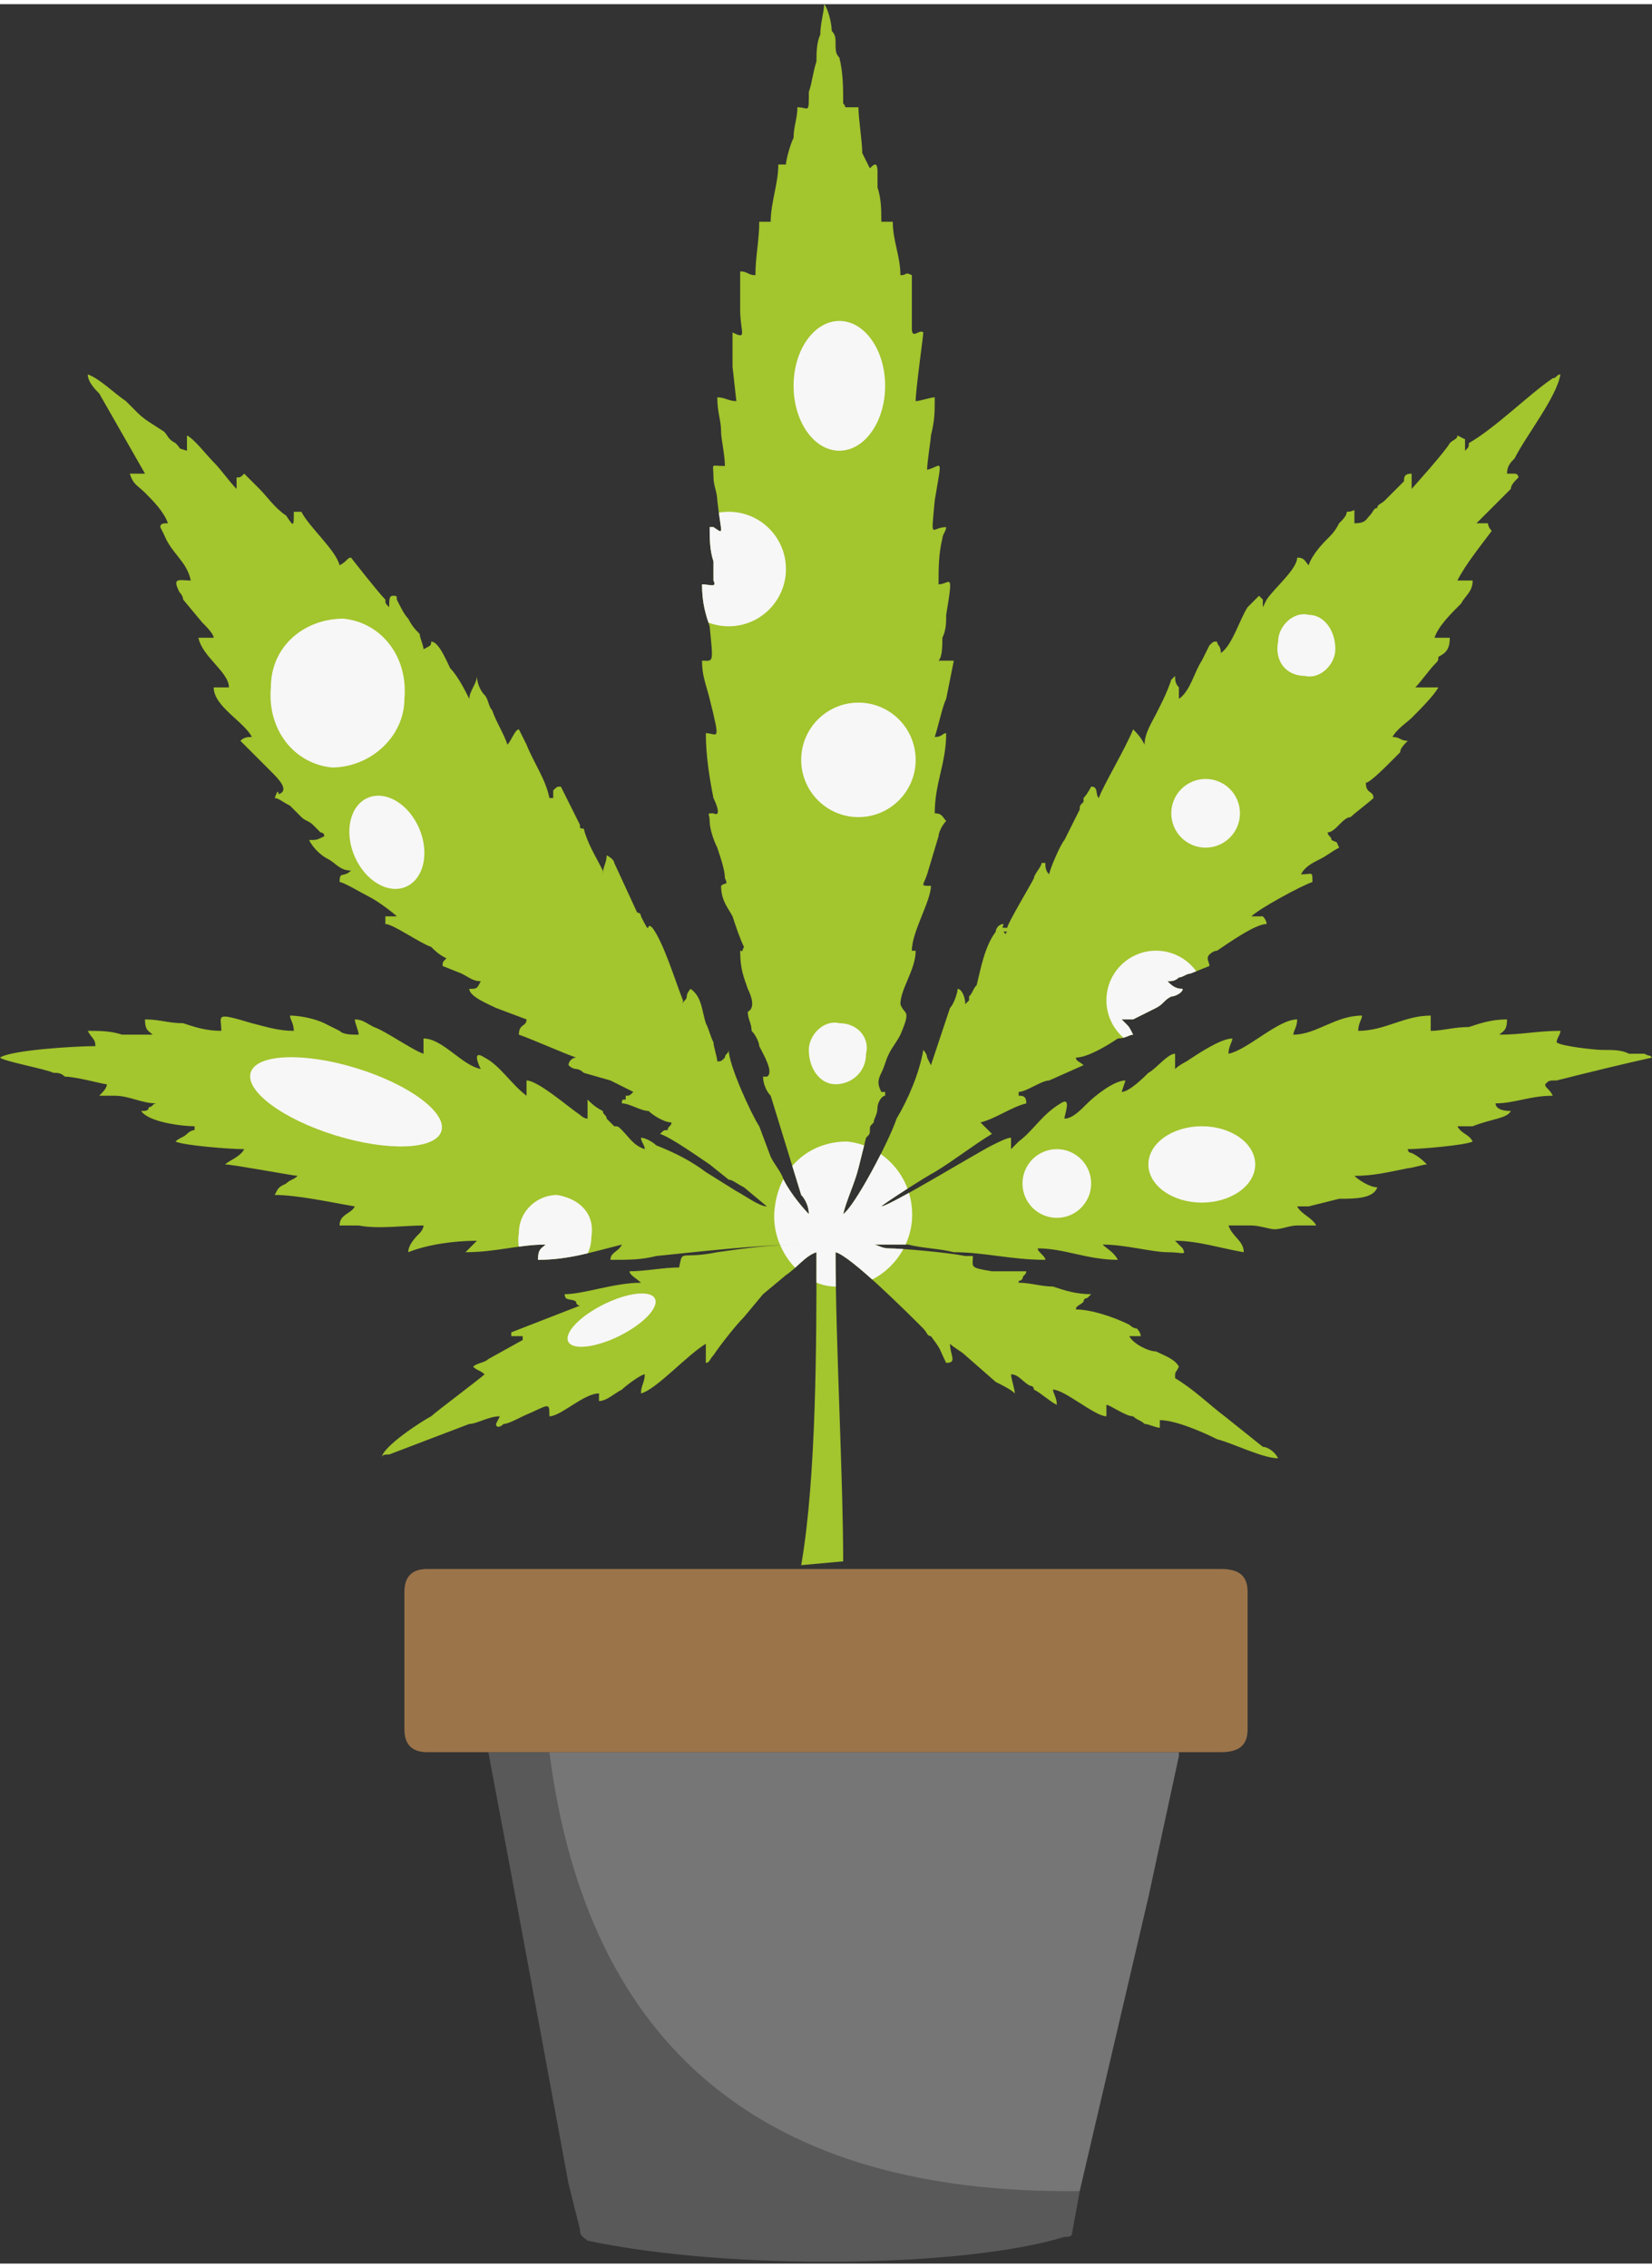 <?xml version="1.0" encoding="UTF-8"?>
<!DOCTYPE svg PUBLIC "-//W3C//DTD SVG 1.1//EN" "http://www.w3.org/Graphics/SVG/1.1/DTD/svg11.dtd">
<!-- Creator: CorelDRAW 2017 -->
<svg xmlns="http://www.w3.org/2000/svg" xml:space="preserve" width="137px" height="188px" version="1.1" style="shape-rendering:geometricPrecision; text-rendering:geometricPrecision; image-rendering:optimizeQuality; fill-rule:evenodd; clip-rule:evenodd"
viewBox="0 0 4.33 5.92"
 xmlns:xlink="http://www.w3.org/1999/xlink">
 <rect x="0" y="0" width="4.33" height="5.92" fill="#333333" stroke="none"/>
 <defs>
  <style type="text/css">
   <![CDATA[
    .fil7 {fill:none}
    .fil5 {fill:none;fill-rule:nonzero}
    .fil6 {fill:#767676}
    .fil2 {fill:#FFED00}
    .fil9 {fill:#A3C52D}
    .fil3 {fill:#F7F7F7}
    .fil0 {fill:#595959;fill-rule:nonzero}
    .fil8 {fill:#9C744A;fill-rule:nonzero}
    .fil4 {fill:#9C744A;fill-rule:nonzero}
    .fil1 {fill:#C4A382;fill-rule:nonzero}
    .fil10 {fill:#F7F7F7;fill-rule:nonzero}
   ]]>
  </style>
    <clipPath id="id0" style="clip-rule:nonzero">
     <path d="M2.94 4.58l-1.66 0c0.07,0.37 0.14,0.75 0.21,1.13 0.01,0.04 0.02,0.08 0.03,0.12 0,0.02 0.01,0.02 0.02,0.03 0.38,0.08 0.99,0.07 1.25,-0.01 0.01,0 0.02,0 0.02,-0.01l0.02 -0.11c-0.13,-0.01 -0.21,-0.16 -0.14,-0.28 0,-0.01 0,-0.02 0.01,-0.03 0,-0.01 0,-0.03 0.01,-0.04 0,-0.03 0.02,-0.07 0.03,-0.09 0,-0.03 0,-0.05 0.01,-0.07 0.02,-0.05 0.01,-0.09 0.02,-0.13 0,-0.02 0,-0.04 0,-0.05 0,-0.03 0.02,-0.08 0.03,-0.1 0,-0.03 0.01,-0.05 0.02,-0.07 0.01,-0.02 0.01,-0.04 0.02,-0.06 0,-0.02 0.01,-0.04 0.01,-0.06 0.01,-0.01 0.01,-0.02 0.01,-0.04 0.01,-0.05 0.04,-0.1 0.08,-0.13z"/>
    </clipPath>
    <clipPath id="id1">
     <path d="M2.83 5.73c-0.82,0.01 -1.29,-0.37 -1.39,-1.15l1.65 0 0 0.01 -0.08 0.37 -0.18 0.77zm0.1 -1.06c-0.02,0.09 -0.03,0.18 -0.05,0.27l-0.13 0.65c-0.01,0.03 -0.01,0.07 -0.01,0.1l0.27 -1.04c-0.03,0 -0.05,0 -0.07,0 0,0 -0.01,0.01 -0.01,0.02zm-0.05 0.27c0.02,-0.09 0.03,-0.18 0.05,-0.27 0,-0.01 0.01,-0.02 0.01,-0.02 0.02,0 0.04,0 0.07,0l-0.27 1.04c0,-0.03 0,-0.07 0.01,-0.1l0.13 -0.65z"/>
    </clipPath>
    <clipPath id="id2" style="clip-rule:nonzero">
     <path d="M2.16 4.16c0,0 0,0 0,0 0.15,0 0.31,0 0.46,0 0.19,0 0.38,0 0.57,0 0.02,0 0.03,0.02 0.03,0.03 0,0.02 -0.01,0.04 -0.03,0.04 -0.03,0 -0.06,0 -0.08,0 -0.24,0 -0.48,0 -0.72,0 -0.23,0 -0.46,0 -0.68,0 -0.2,0 -0.39,0 -0.58,0 -0.02,0 -0.03,-0.02 -0.03,-0.04 0,-0.02 0.01,-0.03 0.03,-0.03 0.05,0 0.1,0 0.15,0 0.29,0 0.59,0 0.88,0zm-0.99 -0.06l0.05 0 0 0c0.04,0 0.07,0 0.1,0 0.33,0 0.66,0 1,0 0.29,0 0.59,0 0.88,0 0.05,0 0.07,0.02 0.07,0.06 0,0.05 0,0.11 0,0.16l0 0.05c0,0.05 0,0.1 0,0.15 0,0.04 -0.02,0.06 -0.07,0.06 -0.12,0 -0.24,0 -0.36,0 -0.22,0 -1.34,0 -1.56,0 0,0 -0.07,0 -0.16,0 -0.04,0 -0.06,-0.02 -0.06,-0.06 0,-0.12 0,-0.24 0,-0.36 0,-0.04 0.02,-0.06 0.06,-0.06 0.02,0 0.03,0 0.05,0l0 0z"/>
    </clipPath>
   <clipPath id="id3">
    <path d="M1.69 3.59l0 0zm0.52 0.49c0,-0.22 -0.02,-0.58 -0.02,-0.81 0.04,0.01 0.19,0.16 0.23,0.2 0.01,0.01 0.01,0.02 0.02,0.02 0.03,0.04 0.02,0.03 0.04,0.07 0.03,0 0.01,-0.02 0.01,-0.05 0.01,0.01 0.03,0.02 0.04,0.03l0.08 0.07c0.02,0.01 0.04,0.02 0.05,0.03 0,-0.01 -0.01,-0.04 -0.01,-0.05 0.02,0 0.03,0.02 0.05,0.03 0,0 0.01,0 0.01,0.01 0.02,0.01 0.04,0.03 0.06,0.04 0,-0.02 -0.01,-0.03 -0.01,-0.04 0.03,0 0.11,0.07 0.14,0.07l0 -0.03c0.01,0 0.05,0.03 0.07,0.03 0.01,0.01 0.02,0.01 0.03,0.02 0.01,0 0.03,0.01 0.04,0.01 0,-0.01 0,-0.02 0,-0.02 0.04,0 0.11,0.03 0.15,0.05 0.04,0.01 0.12,0.05 0.16,0.05 -0.01,-0.02 -0.03,-0.03 -0.04,-0.03l-0.1 -0.08c-0.04,-0.03 -0.08,-0.07 -0.13,-0.1 0,-0.02 0,-0.01 0.01,-0.03 -0.01,-0.02 -0.04,-0.03 -0.06,-0.04 -0.02,0 -0.06,-0.02 -0.07,-0.04 0.01,0 0.02,0 0.03,0 0,-0.01 -0.01,-0.02 -0.01,-0.02 -0.01,0 -0.02,-0.01 -0.02,-0.01 -0.04,-0.02 -0.1,-0.04 -0.14,-0.04 0,-0.01 0.01,-0.01 0.02,-0.02 0,-0.01 0.01,-0.01 0.01,-0.01 0.01,-0.01 0,0 0.01,-0.01 -0.04,0 -0.07,-0.01 -0.1,-0.02 -0.03,0 -0.06,-0.01 -0.09,-0.01 0,-0.01 0,0 0.01,-0.01 0,-0.01 0.01,-0.01 0.01,-0.02 -0.03,0 -0.06,0 -0.09,0 -0.06,-0.01 -0.05,-0.01 -0.05,-0.04 -0.01,0 -0.01,0 -0.02,0 -0.05,-0.01 -0.17,-0.02 -0.2,-0.02 -0.02,0 -0.03,-0.01 -0.04,-0.01 -0.02,0 -0.03,0 -0.04,0l0 0 0.13 0c0.04,0.01 0.08,0.01 0.12,0.02 0.08,0 0.15,0.02 0.24,0.02 0,-0.01 -0.02,-0.02 -0.02,-0.03 0.07,0 0.13,0.03 0.21,0.03 -0.01,-0.02 -0.03,-0.03 -0.04,-0.04 0.06,0 0.13,0.02 0.17,0.02 0.04,0 0.05,0.01 0.04,-0.01 -0.01,-0.01 -0.01,-0.01 -0.01,-0.01 -0.01,-0.01 -0.01,-0.01 -0.01,-0.01 0.06,0 0.12,0.02 0.18,0.03 0,-0.03 -0.03,-0.04 -0.04,-0.07 0.02,0 0.04,0 0.06,0 0.02,0 0.05,0.01 0.06,0.01 0.02,0 0.04,-0.01 0.06,-0.01 0.01,0 0.03,0 0.05,0 -0.01,-0.02 -0.04,-0.03 -0.05,-0.05 0.01,0 0.02,0 0.03,0l0.08 -0.02c0.04,0 0.09,0 0.1,-0.03 -0.02,0 -0.05,-0.02 -0.06,-0.03 0.05,0 0.09,-0.01 0.14,-0.02 0.01,0 0.04,-0.01 0.05,-0.01 -0.01,-0.01 -0.02,-0.02 -0.04,-0.03 0,0 -0.01,0 -0.01,-0.01 0.03,0 0.15,-0.01 0.17,-0.02 -0.01,-0.02 -0.03,-0.02 -0.04,-0.04 0.02,0 0.03,0 0.04,0 0.05,-0.02 0.09,-0.02 0.1,-0.04 -0.03,0 -0.04,-0.01 -0.04,-0.02 0.05,0 0.09,-0.02 0.15,-0.02 -0.01,-0.02 -0.02,-0.02 -0.02,-0.03 0.01,-0.01 0.01,-0.01 0.03,-0.01 0.08,-0.02 0.16,-0.04 0.25,-0.06 -0.01,-0.01 0,0 -0.02,-0.01l-0.04 0c-0.02,-0.01 -0.04,-0.01 -0.07,-0.01 -0.02,0 -0.11,-0.01 -0.12,-0.02 0,-0.01 0.01,-0.02 0.01,-0.03 -0.06,0 -0.1,0.01 -0.16,0.01 0.01,-0.01 0.02,-0.01 0.02,-0.04 -0.04,0 -0.07,0.01 -0.1,0.02 -0.04,0 -0.07,0.01 -0.1,0.01 0,-0.01 0,-0.03 0,-0.04 -0.07,0 -0.12,0.04 -0.19,0.04 0,-0.02 0.01,-0.03 0.01,-0.04 -0.07,0 -0.12,0.05 -0.18,0.05 0,-0.01 0.01,-0.02 0.01,-0.04 -0.05,0 -0.13,0.08 -0.18,0.09 0,-0.02 0.01,-0.03 0.01,-0.04 -0.03,0 -0.09,0.04 -0.12,0.06 0,0 -0.02,0.01 -0.03,0.02l0 -0.04c-0.02,0 -0.05,0.04 -0.07,0.05 -0.01,0.01 -0.05,0.05 -0.07,0.05l0.01 -0.03c-0.03,0 -0.08,0.04 -0.1,0.06 -0.02,0.02 -0.04,0.04 -0.06,0.04 0,-0.01 0.02,-0.06 -0.01,-0.04 -0.05,0.03 -0.07,0.07 -0.11,0.1 -0.01,0.01 -0.01,0.01 -0.02,0.02l0 -0.03c-0.01,0 -0.03,0.01 -0.05,0.02 -0.04,0.02 -0.27,0.16 -0.29,0.16 0.01,-0.01 0.12,-0.08 0.14,-0.09 0.05,-0.03 0.1,-0.07 0.15,-0.1l-0.03 -0.03c0.04,-0.01 0.08,-0.04 0.12,-0.05 0,-0.02 -0.01,-0.02 -0.02,-0.02l0 -0.01c0.02,0 0.06,-0.03 0.08,-0.03l0.09 -0.04c-0.01,-0.01 -0.02,-0.01 -0.02,-0.02 0.03,0 0.08,-0.03 0.11,-0.05 0.02,0 0.03,-0.01 0.04,-0.01 -0.01,-0.02 -0.01,-0.02 -0.02,-0.03 0,0 0,0 -0.01,-0.01 0.01,0 0.02,0 0.03,0l0.06 -0.03c0.02,-0.01 0.02,-0.02 0.04,-0.03 0.01,0 0.03,-0.01 0.03,-0.02 -0.02,0 -0.03,-0.01 -0.04,-0.02 0.01,0 0.02,0 0.03,-0.01 0.01,0 0.02,-0.01 0.03,-0.01l0.05 -0.02c0,-0.01 -0.01,-0.02 0,-0.03 0,0 0.01,-0.01 0.02,-0.01 0.03,-0.02 0.1,-0.07 0.13,-0.07 0,0 0,-0.01 -0.01,-0.02l-0.03 0c0.02,-0.02 0.13,-0.08 0.16,-0.09 0,-0.03 0,-0.02 -0.03,-0.02 0.01,-0.02 0.03,-0.03 0.05,-0.04 0.02,-0.01 0.03,-0.02 0.05,-0.03 -0.01,-0.02 0,-0.01 -0.02,-0.02 0,-0.01 -0.01,-0.01 -0.01,-0.02 0.01,0 0.02,-0.01 0.03,-0.02 0.01,-0.01 0.02,-0.02 0.03,-0.02 0.01,-0.01 0.05,-0.04 0.06,-0.05 0,-0.02 -0.02,-0.01 -0.02,-0.04 0.01,0 0.05,-0.04 0.06,-0.05l0.03 -0.03c0,-0.01 0.01,-0.02 0.02,-0.03 -0.02,0 -0.02,-0.01 -0.04,-0.01 0.01,-0.02 0.04,-0.04 0.05,-0.05 0.02,-0.02 0.06,-0.06 0.07,-0.08l-0.06 0c0.01,-0.01 0.04,-0.05 0.05,-0.06 0.01,-0.01 0.01,-0.01 0.01,-0.02 0.02,-0.01 0.03,-0.02 0.03,-0.05l-0.04 0c0.01,-0.03 0.04,-0.06 0.07,-0.09 0.01,-0.02 0.03,-0.03 0.03,-0.06l-0.04 0c0.02,-0.04 0.06,-0.09 0.09,-0.13 -0.01,-0.01 -0.01,-0.02 -0.01,-0.02 -0.01,0 -0.02,0 -0.03,0 0.01,-0.01 0.01,-0.01 0.02,-0.02 0.02,-0.02 0.04,-0.04 0.07,-0.07 0,-0.01 0.01,-0.02 0.02,-0.03 0,0 0,-0.01 -0.01,-0.01l-0.02 0c0,-0.02 0.01,-0.03 0.02,-0.04 0.03,-0.06 0.11,-0.16 0.12,-0.22 -0.01,0 -0.01,0.01 -0.02,0.01 -0.06,0.04 -0.15,0.13 -0.22,0.17 0,0.01 0,0.01 -0.01,0.02l0 -0.03 -0.02 -0.01c0,0.01 -0.01,0.01 -0.02,0.02 -0.01,0.02 -0.1,0.12 -0.1,0.12 0,-0.02 0,-0.01 0,-0.04 -0.02,0 -0.02,0.01 -0.02,0.02l-0.05 0.05c-0.01,0.01 -0.02,0.01 -0.02,0.02 -0.01,0 -0.01,0.01 -0.02,0.02 -0.01,0.01 -0.01,0.02 -0.04,0.02 0,-0.01 0,-0.02 0,-0.03 0,-0.01 0,0 -0.02,0 0,0.01 -0.01,0.02 -0.02,0.03 -0.01,0.02 -0.02,0.03 -0.03,0.04 -0.01,0.01 -0.04,0.04 -0.05,0.07 -0.01,-0.01 -0.01,-0.02 -0.03,-0.02 0,0.03 -0.06,0.08 -0.08,0.11l-0.01 0.02c0,-0.01 0,-0.01 0,-0.02l0 0c-0.01,-0.01 0,0 -0.01,-0.01 -0.01,0.01 -0.02,0.02 -0.03,0.03 -0.02,0.03 -0.04,0.1 -0.07,0.12 0,-0.02 -0.01,-0.02 -0.01,-0.03 -0.01,0 -0.01,0 -0.02,0.01l-0.02 0.04c-0.02,0.03 -0.03,0.08 -0.06,0.1 0,0 0,-0.02 0,-0.03 -0.01,-0.01 -0.01,-0.02 -0.01,-0.03 -0.01,0.01 0,0 -0.01,0.01 -0.01,0.03 -0.02,0.05 -0.03,0.07l-0.01 0.02c-0.01,0.02 -0.03,0.05 -0.03,0.08l0 0c-0.01,-0.02 -0.02,-0.03 -0.03,-0.04l0 0c-0.02,0.05 -0.08,0.15 -0.09,0.18 -0.01,-0.01 0,-0.03 -0.02,-0.03 0,0 -0.01,0.02 -0.02,0.03l0 0.01c-0.01,0.01 -0.01,0.01 -0.01,0.02l-0.04 0.08c-0.01,0.01 -0.04,0.08 -0.04,0.09 -0.01,-0.01 -0.01,-0.02 -0.01,-0.03l-0.01 0c0,0.01 -0.02,0.03 -0.02,0.04 -0.01,0.02 -0.07,0.12 -0.07,0.13 -0.02,0 -0.01,0 -0.01,-0.01 -0.01,0 -0.02,0.01 -0.02,0.02 -0.03,0.04 -0.04,0.1 -0.05,0.14 -0.01,0.01 -0.01,0.02 -0.02,0.03 0,0 0,0.01 0,0.01 -0.01,0.01 0,0 -0.01,0.01 0,-0.02 -0.01,-0.04 -0.02,-0.04 0,0.01 -0.01,0.04 -0.02,0.05l-0.05 0.15 -0.01 -0.02c0,-0.01 -0.01,-0.02 -0.01,-0.02 -0.01,0.06 -0.04,0.13 -0.07,0.18 -0.02,0.06 -0.11,0.23 -0.14,0.25 0.01,-0.04 0.03,-0.08 0.04,-0.12l0.02 -0.08c0.01,-0.01 0.01,-0.01 0.01,-0.02 0,-0.01 0,-0.01 0.01,-0.02 0,-0.01 0.01,-0.02 0.01,-0.04 0,-0.01 0.01,-0.03 0.02,-0.03l0 -0.01c-0.01,0 -0.01,0 -0.01,0 -0.01,-0.02 -0.01,-0.03 0,-0.05 0.01,-0.02 0.01,-0.03 0.02,-0.05 0.01,-0.02 0.02,-0.03 0.03,-0.05 0.03,-0.07 0.01,-0.05 0,-0.08 0,-0.04 0.04,-0.09 0.04,-0.14l-0.01 0c0,-0.05 0.05,-0.13 0.05,-0.17 -0.03,0 -0.02,0 -0.01,-0.03l0.03 -0.1c0,-0.01 0.01,-0.03 0.02,-0.04 -0.01,-0.01 -0.01,-0.02 -0.03,-0.02 0,-0.08 0.03,-0.13 0.03,-0.21 -0.01,0 -0.01,0.01 -0.03,0.01 0.01,-0.03 0.02,-0.08 0.03,-0.1l0.02 -0.1c-0.02,0 -0.02,0 -0.04,0 0.01,-0.01 0.01,-0.04 0.01,-0.06 0.01,-0.02 0.01,-0.04 0.01,-0.06 0.02,-0.12 0.01,-0.08 -0.02,-0.08 0,-0.04 0,-0.08 0.01,-0.12 0,-0.01 0.01,-0.02 0.01,-0.03 -0.04,0 -0.04,0.04 -0.03,-0.07 0.02,-0.12 0.02,-0.09 -0.02,-0.08 0,-0.02 0.01,-0.08 0.01,-0.09 0.01,-0.04 0.01,-0.06 0.01,-0.1 -0.01,0 -0.04,0.01 -0.05,0.01 0,-0.03 0.02,-0.17 0.02,-0.18 -0.01,-0.01 -0.03,0.02 -0.03,-0.01l0 -0.14c-0.02,-0.01 -0.01,0 -0.03,0 0,-0.05 -0.02,-0.09 -0.02,-0.14 -0.01,0 -0.01,0 -0.02,0 0,0 0,0 -0.01,0 0,-0.03 0,-0.06 -0.01,-0.09 0,-0.01 0,-0.02 0,-0.04 0,-0.03 -0.01,-0.02 -0.02,-0.01 -0.01,-0.02 -0.01,-0.02 -0.02,-0.04 0,-0.03 -0.01,-0.09 -0.01,-0.12 -0.01,0 -0.02,0 -0.03,0 -0.01,0 0,0 -0.01,-0.01 0,-0.04 0,-0.08 -0.01,-0.12 -0.01,-0.01 -0.01,-0.02 -0.01,-0.04 0,-0.01 0,-0.02 -0.01,-0.03 0,-0.02 -0.01,-0.06 -0.02,-0.07 0,0.02 -0.01,0.05 -0.01,0.08 -0.01,0.02 -0.01,0.05 -0.01,0.07 -0.01,0.03 -0.01,0.05 -0.02,0.08 0,0.06 0,0.04 -0.03,0.04 0,0.03 -0.01,0.05 -0.01,0.08 -0.01,0.02 -0.02,0.06 -0.02,0.07l-0.02 0c0,0.05 -0.02,0.1 -0.02,0.15 -0.02,0 -0.01,0 -0.03,0 0,0.05 -0.01,0.09 -0.01,0.14 -0.02,0 -0.02,-0.01 -0.04,-0.01 0,0.03 0,0.07 0,0.1 0,0.06 0.02,0.08 -0.02,0.06 0,0.03 0,0.07 0,0.09l0.01 0.09c-0.02,0 -0.03,-0.01 -0.05,-0.01 0,0.04 0.01,0.06 0.01,0.09 0,0.02 0.01,0.06 0.01,0.09 -0.04,0 -0.03,-0.01 -0.03,0.03 0,0.02 0.01,0.04 0.01,0.06 0.01,0.09 0.02,0.09 -0.01,0.07 -0.01,0 0,0 -0.01,0 0,0.03 0,0.06 0.01,0.09l0 0.05c0.01,0.02 -0.01,0.01 -0.03,0.01 0,0.05 0.01,0.08 0.02,0.11 0.01,0.1 0.01,0.09 -0.02,0.09 0,0.04 0.01,0.06 0.02,0.1 0.03,0.12 0.02,0.09 -0.01,0.09 0,0.06 0.01,0.12 0.02,0.17 0.01,0.02 0.02,0.05 0,0.04 -0.02,0 -0.01,0 -0.01,0.02 0,0.02 0.01,0.05 0.02,0.07 0.01,0.03 0.02,0.06 0.02,0.08 0.01,0.02 0,0.01 -0.01,0.02 0,0.04 0.02,0.06 0.03,0.08 0.01,0.03 0.02,0.06 0.03,0.08 -0.01,0.02 0,0.01 -0.01,0.01 0,0.05 0.01,0.07 0.02,0.1 0.01,0.02 0.02,0.05 0,0.06 0,0.02 0.01,0.03 0.01,0.05 0.01,0.01 0.02,0.03 0.02,0.04 0.01,0.02 0.04,0.07 0.02,0.08l-0.01 0c0,0.02 0.01,0.04 0.02,0.05l0.08 0.26c0.01,0.01 0.02,0.03 0.02,0.05 -0.02,-0.02 -0.06,-0.07 -0.07,-0.1 -0.01,-0.02 -0.02,-0.03 -0.03,-0.05l-0.03 -0.08c-0.02,-0.03 -0.08,-0.16 -0.08,-0.2l0 0c0,0.01 -0.01,0.01 -0.01,0.02 -0.01,0.01 -0.01,0.01 -0.02,0.01 0,-0.01 -0.01,-0.04 -0.01,-0.05 -0.01,-0.02 -0.01,-0.03 -0.02,-0.05 -0.01,-0.03 -0.01,-0.07 -0.04,-0.09 0,0 -0.01,0.01 -0.01,0.02 0,0.01 -0.01,0.01 -0.01,0.02 0,0 0,0 0,-0.01 -0.02,-0.05 -0.05,-0.15 -0.08,-0.19 -0.02,-0.02 0,0.03 -0.03,-0.03 0,-0.01 -0.01,-0.01 -0.01,-0.01l-0.06 -0.13c0,0 0,-0.01 -0.02,-0.02 0,0.02 -0.01,0.03 -0.01,0.05l0 -0.01c-0.02,-0.04 -0.04,-0.07 -0.05,-0.11 -0.01,0 -0.01,0 -0.01,-0.01l-0.05 -0.1c-0.01,0 -0.01,0 -0.02,0.01 0,0.01 0,0.01 0,0.01l0 0.01c0,0 0,0 -0.01,0 -0.01,-0.05 -0.04,-0.09 -0.06,-0.14l-0.02 -0.04c-0.01,0 -0.02,0.03 -0.03,0.04 -0.01,-0.03 -0.03,-0.06 -0.04,-0.09 -0.01,-0.01 -0.01,-0.03 -0.02,-0.04 -0.01,-0.01 -0.02,-0.03 -0.02,-0.05l0 0c0,0.02 -0.02,0.04 -0.02,0.06l0 0c-0.01,-0.02 -0.03,-0.06 -0.05,-0.08 -0.01,-0.02 -0.03,-0.07 -0.05,-0.07 0,0.01 0,0.01 -0.02,0.02 0,-0.01 -0.01,-0.03 -0.01,-0.04 -0.01,-0.01 -0.02,-0.02 -0.03,-0.04 -0.01,-0.01 -0.02,-0.03 -0.03,-0.05 0,-0.01 0,-0.01 -0.01,-0.01 -0.01,0 -0.01,0.01 -0.01,0.03 -0.01,-0.01 -0.01,-0.01 -0.01,-0.02 -0.02,-0.02 -0.09,-0.11 -0.09,-0.11 -0.01,0 -0.01,0.01 -0.03,0.02 -0.01,-0.04 -0.08,-0.1 -0.1,-0.14l-0.02 0c0,0.04 0,0.04 -0.02,0.01 -0.03,-0.02 -0.05,-0.05 -0.07,-0.07l-0.04 -0.04c-0.01,0.01 -0.01,0.01 -0.02,0.01l0 0.03c-0.02,-0.02 -0.04,-0.05 -0.06,-0.07 -0.02,-0.02 -0.05,-0.06 -0.07,-0.07l0 0.04c-0.03,-0.01 -0.01,0 -0.03,-0.02 -0.02,-0.01 -0.02,-0.02 -0.03,-0.03 -0.03,-0.02 -0.05,-0.03 -0.07,-0.05 -0.01,-0.01 -0.02,-0.02 -0.03,-0.03 -0.03,-0.02 -0.07,-0.06 -0.1,-0.07 0,0.02 0.02,0.04 0.03,0.05 0.04,0.07 0.08,0.14 0.12,0.21l-0.04 0c0.01,0.03 0.02,0.03 0.04,0.05 0.02,0.02 0.05,0.05 0.06,0.08 -0.01,0 -0.02,0 -0.02,0.01 0,0 0.01,0.02 0.01,0.02 0.02,0.05 0.06,0.07 0.07,0.12 -0.03,0 -0.05,-0.01 -0.03,0.03 0,0 0.01,0.01 0.01,0.02l0.05 0.06c0.01,0.01 0.03,0.03 0.03,0.04 -0.02,0 -0.02,0 -0.04,0 0.01,0.05 0.08,0.09 0.08,0.13l-0.04 0c0,0.05 0.08,0.09 0.1,0.13 -0.01,0 -0.02,0 -0.03,0.01 0.01,0.01 0.01,0.01 0.02,0.02 0.01,0.01 0.01,0.01 0.02,0.02l0.04 0.04c0.02,0.02 0.05,0.05 0.02,0.06 0,0 0.01,0 0,0 0,0 0,-0.02 -0.01,0.01 0.01,0 0.02,0.01 0.04,0.02 0.01,0.01 0.02,0.02 0.03,0.03 0.01,0.01 0.02,0.01 0.03,0.02 0.01,0.01 0.01,0.01 0.02,0.02 0,0 0.01,0 0.01,0.01 -0.02,0.01 -0.02,0.01 -0.04,0.01 0.01,0.02 0.03,0.04 0.05,0.05 0.02,0.01 0.03,0.03 0.06,0.03 -0.02,0.02 -0.03,0 -0.03,0.03 0.01,0 0.06,0.03 0.08,0.04 0.02,0.01 0.06,0.04 0.07,0.05l-0.03 0c0,0.01 0,0.01 0,0.02 0.02,0 0.09,0.05 0.12,0.06 0.01,0.01 0.02,0.02 0.04,0.03 -0.01,0.01 -0.01,0.01 -0.01,0.02l0.05 0.02c0.02,0.01 0.03,0.02 0.05,0.02 -0.01,0.02 -0.01,0.02 -0.03,0.02 0,0.02 0.05,0.04 0.07,0.05l0.08 0.03c0,0.02 -0.02,0.01 -0.02,0.04 0.03,0.01 0.12,0.05 0.15,0.06l0 0c-0.01,0 -0.02,0.01 -0.02,0.02 0.01,0.01 0.02,0.01 0.02,0.01 0.01,0 0.02,0.01 0.02,0.01l0.07 0.02c0.02,0.01 0.04,0.02 0.06,0.03l0 0c-0.01,0.01 -0.01,0.01 -0.02,0.01 0,0 0,0.01 0,0.01 -0.01,0 -0.01,0 -0.01,0.01 0.02,0 0.05,0.02 0.07,0.02 0.01,0.01 0.04,0.03 0.06,0.03 0,0.01 -0.01,0.01 -0.01,0.02 -0.01,0 -0.01,0 -0.02,0.01 0.03,0.01 0.1,0.06 0.13,0.08l0.05 0.04c0.01,0 0.02,0.01 0.04,0.02l0.06 0.05c-0.02,0 -0.06,-0.03 -0.08,-0.04l-0.08 -0.05c-0.04,-0.03 -0.08,-0.05 -0.13,-0.07 -0.01,-0.01 -0.03,-0.02 -0.04,-0.02 0,0.01 0.01,0.02 0.01,0.03 -0.03,-0.01 -0.04,-0.03 -0.06,-0.05 -0.01,-0.01 -0.01,-0.01 -0.02,-0.01 -0.01,-0.01 -0.01,-0.01 -0.02,-0.02 0,-0.01 -0.01,-0.01 -0.01,-0.02 -0.02,-0.01 -0.03,-0.02 -0.04,-0.03l0 0.05c-0.01,0 -0.02,-0.01 -0.02,-0.01 -0.03,-0.02 -0.11,-0.09 -0.14,-0.09l0 0.04c-0.04,-0.03 -0.07,-0.08 -0.11,-0.1 -0.03,-0.02 -0.02,0.01 -0.01,0.03 -0.05,-0.01 -0.1,-0.08 -0.15,-0.08l0 0.04c-0.03,-0.01 -0.1,-0.06 -0.13,-0.07 -0.02,-0.01 -0.03,-0.02 -0.05,-0.02 0,0.01 0.01,0.03 0.01,0.04 -0.02,0 -0.04,0 -0.05,-0.01l-0.04 -0.02c-0.02,-0.01 -0.06,-0.02 -0.09,-0.02 0,0.01 0.01,0.02 0.01,0.04 -0.04,0 -0.07,-0.01 -0.11,-0.02 -0.1,-0.03 -0.08,-0.02 -0.08,0.02 -0.04,0 -0.07,-0.01 -0.1,-0.02 -0.04,0 -0.06,-0.01 -0.1,-0.01 0,0.03 0.01,0.03 0.02,0.04 -0.03,0 -0.05,0 -0.08,0 -0.03,-0.01 -0.06,-0.01 -0.09,-0.01 0.01,0.02 0.02,0.02 0.02,0.04 -0.05,0 -0.22,0.01 -0.25,0.03 0.01,0.01 0.12,0.03 0.14,0.04 0.01,0 0.02,0 0.03,0.01 0.03,0 0.1,0.02 0.11,0.02 0,0.01 -0.01,0.02 -0.02,0.03 0.01,0 0.02,0 0.04,0 0.04,0 0.07,0.02 0.11,0.02 -0.01,0 -0.01,0.01 -0.02,0.01 0,0.01 -0.01,0.01 -0.02,0.01 0.02,0.03 0.11,0.04 0.14,0.04l0 0.01c-0.01,0 -0.02,0.01 -0.02,0.01 -0.01,0.01 -0.02,0.01 -0.03,0.02 0.02,0.01 0.14,0.02 0.18,0.02 -0.01,0.02 -0.04,0.03 -0.05,0.04 0.02,0 0.18,0.03 0.19,0.03 -0.01,0.01 -0.02,0.01 -0.03,0.02 -0.02,0.01 -0.02,0.01 -0.03,0.03 0.06,0 0.15,0.02 0.21,0.03 -0.01,0.02 -0.04,0.02 -0.04,0.05 0.01,0 0.04,0 0.05,0 0.05,0.01 0.12,0 0.17,0 0,0.01 -0.01,0.02 -0.01,0.02 -0.01,0.01 -0.03,0.03 -0.03,0.05 0.05,-0.02 0.12,-0.03 0.18,-0.03 -0.01,0.01 -0.02,0.02 -0.03,0.03 0.08,0 0.14,-0.02 0.21,-0.02 -0.01,0.01 -0.02,0.01 -0.02,0.04 0.08,0 0.14,-0.02 0.22,-0.04 -0.01,0.02 -0.03,0.02 -0.03,0.04 0.05,0 0.08,0 0.12,-0.01 0.1,-0.01 0.27,-0.03 0.38,-0.03l0 0c-0.08,0 -0.15,0.01 -0.22,0.02 -0.1,0.02 -0.09,-0.01 -0.1,0.04 -0.04,0 -0.09,0.01 -0.13,0.01 0,0.01 0.02,0.02 0.03,0.03 -0.07,0 -0.15,0.03 -0.2,0.03 0,0.02 0.02,0.01 0.03,0.02 0,0.01 0.01,0.01 0.01,0.01l-0.18 0.07 0 0.01c0.02,0 0.02,0 0.03,0 0,0.01 0,0 0,0.01l-0.09 0.05c-0.01,0.01 -0.03,0.01 -0.04,0.02 0.01,0.01 0.02,0.01 0.03,0.02 -0.01,0.01 -0.13,0.1 -0.14,0.11 -0.02,0.01 -0.13,0.08 -0.13,0.11 0,-0.01 0.01,-0.01 0.02,-0.01l0.21 -0.08c0.02,0 0.05,-0.02 0.08,-0.02 0,0 -0.01,0.02 -0.01,0.02 0,0.01 0.01,0.01 0.02,0 0.01,0 0.03,-0.01 0.05,-0.02 0.07,-0.03 0.07,-0.04 0.07,0 0.03,0 0.09,-0.06 0.13,-0.06l0 0.02c0.02,0 0.04,-0.02 0.06,-0.03 0.01,-0.01 0.05,-0.04 0.06,-0.04 0,0.02 -0.01,0.03 -0.01,0.05 0.04,-0.01 0.12,-0.1 0.17,-0.13l0 0.05c0.01,0 0.01,-0.01 0.02,-0.02 0.02,-0.03 0.06,-0.08 0.08,-0.1l0.05 -0.06c0,0 0,0 0,0l0.06 -0.05c0.03,-0.02 0.05,-0.05 0.08,-0.06 0,0.23 0,0.59 -0.04,0.82l0.11 -0.01zm-0.18 -0.92c0,0.01 0,0.01 0.01,0.01 0,-0.01 0,-0.01 -0.01,-0.01zm0 0l0 0zm0.28 -0.01l0 0zm0 0l0 0 0 0zm0.33 -0.72l-0.01 0c0.01,0.01 0,0.01 0.01,0l0 0zm-1.52 -0.74c0,0 -0.01,0 0,0 0,0 0.01,0 0,0z"/>
   </clipPath>
 </defs>
 <g id="Слой_x0020_1">
  <g id="_1028882768784">
   <path class="fil0" d="M2.94 4.58l-1.66 0c0.07,0.37 0.14,0.75 0.21,1.13 0.01,0.04 0.02,0.08 0.03,0.12 0,0.02 0.01,0.02 0.02,0.03 0.38,0.08 0.99,0.07 1.25,-0.01 0.01,0 0.02,0 0.02,-0.01l0.02 -0.11c-0.13,-0.01 -0.21,-0.16 -0.14,-0.28 0,-0.01 0,-0.02 0.01,-0.03 0,-0.01 0,-0.03 0.01,-0.04 0,-0.03 0.02,-0.07 0.03,-0.09 0,-0.03 0,-0.05 0.01,-0.07 0.02,-0.05 0.01,-0.09 0.02,-0.13 0,-0.02 0,-0.04 0,-0.05 0,-0.03 0.02,-0.08 0.03,-0.1 0,-0.03 0.01,-0.05 0.02,-0.07 0.01,-0.02 0.01,-0.04 0.02,-0.06 0,-0.02 0.01,-0.04 0.01,-0.06 0.01,-0.01 0.01,-0.02 0.01,-0.04 0.01,-0.05 0.04,-0.1 0.08,-0.13z"/>
   <g style="clip-path:url(#id0)">
    <g>
     <path id="1" class="fil1" d="M2.21 3.71c0.07,0.01 0.12,-0.05 0.13,-0.11 0,-0.07 -0.05,-0.13 -0.11,-0.13 -0.06,-0.01 -0.12,0.04 -0.12,0.11 -0.01,0.07 0.04,0.13 0.1,0.13z"/>
     <circle class="fil2" cx="2.03" cy="2.51" r="0.1"/>
     <circle class="fil3" cx="2.75" cy="3.23" r="0.08"/>
     <path class="fil4" d="M1.74 3.69c0.03,0 0.06,-0.03 0.06,-0.06 0,-0.04 -0.02,-0.07 -0.06,-0.07 -0.03,-0.01 -0.06,0.02 -0.06,0.06 0,0.03 0.02,0.07 0.06,0.07z"/>
    </g>
   </g>
   <path class="fil5" d="M2.94 4.58l-1.66 0c0.07,0.37 0.14,0.75 0.21,1.13 0.01,0.04 0.02,0.08 0.03,0.12 0,0.02 0.01,0.02 0.02,0.03 0.38,0.08 0.99,0.07 1.25,-0.01 0.01,0 0.02,0 0.02,-0.01l0.02 -0.11c-0.13,-0.01 -0.21,-0.16 -0.14,-0.28 0,-0.01 0,-0.02 0.01,-0.03 0,-0.01 0,-0.03 0.01,-0.04 0,-0.03 0.02,-0.07 0.03,-0.09 0,-0.03 0,-0.05 0.01,-0.07 0.02,-0.05 0.01,-0.09 0.02,-0.13 0,-0.02 0,-0.04 0,-0.05 0,-0.03 0.02,-0.08 0.03,-0.1 0,-0.03 0.01,-0.05 0.02,-0.07 0.01,-0.02 0.01,-0.04 0.02,-0.06 0,-0.02 0.01,-0.04 0.01,-0.06 0.01,-0.01 0.01,-0.02 0.01,-0.04 0.01,-0.05 0.04,-0.1 0.08,-0.13z"/>
   <path class="fil6" d="M2.83 5.73c-0.82,0.01 -1.29,-0.37 -1.39,-1.15l1.65 0 0 0.01 -0.08 0.37 -0.18 0.77zm0.1 -1.06c-0.02,0.09 -0.03,0.18 -0.05,0.27l-0.13 0.65c-0.01,0.03 -0.01,0.07 -0.01,0.1l0.27 -1.04c-0.03,0 -0.05,0 -0.07,0 0,0 -0.01,0.01 -0.01,0.02zm-0.05 0.27c0.02,-0.09 0.03,-0.18 0.05,-0.27 0,-0.01 0.01,-0.02 0.01,-0.02 0.02,0 0.04,0 0.07,0l-0.27 1.04c0,-0.03 0,-0.07 0.01,-0.1l0.13 -0.65z"/>
   <g style="clip-path:url(#id1)">
    <g>
     <path id="1" class="fil1" d="M2.21 3.71c0.07,0.01 0.12,-0.05 0.13,-0.11 0,-0.07 -0.05,-0.13 -0.11,-0.13 -0.06,-0.01 -0.12,0.04 -0.12,0.11 -0.01,0.07 0.04,0.13 0.1,0.13z"/>
     <circle class="fil2" cx="2.03" cy="2.51" r="0.1"/>
     <circle class="fil3" cx="2.75" cy="3.23" r="0.08"/>
     <path class="fil4" d="M1.74 3.69c0.03,0 0.06,-0.03 0.06,-0.06 0,-0.04 -0.02,-0.07 -0.06,-0.07 -0.03,-0.01 -0.06,0.02 -0.06,0.06 0,0.03 0.02,0.07 0.06,0.07z"/>
    </g>
   </g>
   <path class="fil7" d="M2.83 5.73c-0.82,0.01 -1.29,-0.37 -1.39,-1.15l1.65 0 0 0.01 -0.08 0.37 -0.18 0.77zm0.1 -1.06c-0.02,0.09 -0.03,0.18 -0.05,0.27l-0.13 0.65c-0.01,0.03 -0.01,0.07 -0.01,0.1l0.27 -1.04c-0.03,0 -0.05,0 -0.07,0 0,0 -0.01,0.01 -0.01,0.02zm-0.05 0.27c0.02,-0.09 0.03,-0.18 0.05,-0.27 0,-0.01 0.01,-0.02 0.01,-0.02 0.02,0 0.04,0 0.07,0l-0.27 1.04c0,-0.03 0,-0.07 0.01,-0.1l0.13 -0.65z"/>
   <path class="fil8" d="M2.16 4.16c0,0 0,0 0,0 0.15,0 0.31,0 0.46,0 0.19,0 0.38,0 0.57,0 0.02,0 0.03,0.02 0.03,0.03 0,0.02 -0.01,0.04 -0.03,0.04 -0.03,0 -0.06,0 -0.08,0 -0.24,0 -0.48,0 -0.72,0 -0.23,0 -0.46,0 -0.68,0 -0.2,0 -0.39,0 -0.58,0 -0.02,0 -0.03,-0.02 -0.03,-0.04 0,-0.02 0.01,-0.03 0.03,-0.03 0.05,0 0.1,0 0.15,0 0.29,0 0.59,0 0.88,0zm-0.99 -0.06l0.05 0 0 0c0.04,0 0.07,0 0.1,0 0.33,0 0.66,0 1,0 0.29,0 0.59,0 0.88,0 0.05,0 0.07,0.02 0.07,0.06 0,0.05 0,0.11 0,0.16l0 0.05c0,0.05 0,0.1 0,0.15 0,0.04 -0.02,0.06 -0.07,0.06 -0.12,0 -0.24,0 -0.36,0 -0.22,0 -1.34,0 -1.56,0 0,0 -0.07,0 -0.16,0 -0.04,0 -0.06,-0.02 -0.06,-0.06 0,-0.12 0,-0.24 0,-0.36 0,-0.04 0.02,-0.06 0.06,-0.06 0.02,0 0.03,0 0.05,0l0 0z"/>
   <g style="clip-path:url(#id2)">
    <g>
     <path id="1" class="fil1" d="M2.21 3.71c0.07,0.01 0.12,-0.05 0.13,-0.11 0,-0.07 -0.05,-0.13 -0.11,-0.13 -0.06,-0.01 -0.12,0.04 -0.12,0.11 -0.01,0.07 0.04,0.13 0.1,0.13z"/>
     <circle class="fil2" cx="2.03" cy="2.51" r="0.1"/>
     <circle class="fil3" cx="2.75" cy="3.23" r="0.08"/>
     <path class="fil4" d="M1.74 3.69c0.03,0 0.06,-0.03 0.06,-0.06 0,-0.04 -0.02,-0.07 -0.06,-0.07 -0.03,-0.01 -0.06,0.02 -0.06,0.06 0,0.03 0.02,0.07 0.06,0.07z"/>
    </g>
   </g>
   <path class="fil5" d="M2.16 4.16c0,0 0,0 0,0 0.15,0 0.31,0 0.46,0 0.19,0 0.38,0 0.57,0 0.02,0 0.03,0.02 0.03,0.03 0,0.02 -0.01,0.04 -0.03,0.04 -0.03,0 -0.06,0 -0.08,0 -0.24,0 -0.48,0 -0.72,0 -0.23,0 -0.46,0 -0.68,0 -0.2,0 -0.39,0 -0.58,0 -0.02,0 -0.03,-0.02 -0.03,-0.04 0,-0.02 0.01,-0.03 0.03,-0.03 0.05,0 0.1,0 0.15,0 0.29,0 0.59,0 0.88,0zm-0.99 -0.06l0.05 0 0 0c0.04,0 0.07,0 0.1,0 0.33,0 0.66,0 1,0 0.29,0 0.59,0 0.88,0 0.05,0 0.07,0.02 0.07,0.06 0,0.05 0,0.11 0,0.16l0 0.05c0,0.05 0,0.1 0,0.15 0,0.04 -0.02,0.06 -0.07,0.06 -0.12,0 -0.24,0 -0.36,0 -0.22,0 -1.34,0 -1.56,0 0,0 -0.07,0 -0.16,0 -0.04,0 -0.06,-0.02 -0.06,-0.06 0,-0.12 0,-0.24 0,-0.36 0,-0.04 0.02,-0.06 0.06,-0.06 0.02,0 0.03,0 0.05,0l0 0z"/>
  </g>
  <path class="fil9" d="M1.69 3.59l0 0zm0.52 0.49c0,-0.22 -0.02,-0.58 -0.02,-0.81 0.04,0.01 0.19,0.16 0.23,0.2 0.01,0.01 0.01,0.02 0.02,0.02 0.03,0.04 0.02,0.03 0.04,0.07 0.03,0 0.01,-0.02 0.01,-0.05 0.01,0.01 0.03,0.02 0.04,0.03l0.08 0.07c0.02,0.01 0.04,0.02 0.05,0.03 0,-0.01 -0.01,-0.04 -0.01,-0.05 0.02,0 0.03,0.02 0.05,0.03 0,0 0.01,0 0.01,0.01 0.02,0.01 0.04,0.03 0.06,0.04 0,-0.02 -0.01,-0.03 -0.01,-0.04 0.03,0 0.11,0.07 0.14,0.07l0 -0.03c0.01,0 0.05,0.03 0.07,0.03 0.01,0.01 0.02,0.01 0.03,0.02 0.01,0 0.03,0.01 0.04,0.01 0,-0.01 0,-0.02 0,-0.02 0.04,0 0.11,0.03 0.15,0.05 0.04,0.01 0.12,0.05 0.16,0.05 -0.01,-0.02 -0.03,-0.03 -0.04,-0.03l-0.1 -0.08c-0.04,-0.03 -0.08,-0.07 -0.13,-0.1 0,-0.02 0,-0.01 0.01,-0.03 -0.01,-0.02 -0.04,-0.03 -0.06,-0.04 -0.02,0 -0.06,-0.02 -0.07,-0.04 0.01,0 0.02,0 0.03,0 0,-0.01 -0.01,-0.02 -0.01,-0.02 -0.01,0 -0.02,-0.01 -0.02,-0.01 -0.04,-0.02 -0.1,-0.04 -0.14,-0.04 0,-0.01 0.01,-0.01 0.02,-0.02 0,-0.01 0.01,-0.01 0.01,-0.01 0.01,-0.01 0,0 0.01,-0.01 -0.04,0 -0.07,-0.01 -0.1,-0.02 -0.03,0 -0.06,-0.01 -0.09,-0.01 0,-0.01 0,0 0.01,-0.01 0,-0.01 0.01,-0.01 0.01,-0.02 -0.03,0 -0.06,0 -0.09,0 -0.06,-0.01 -0.05,-0.01 -0.05,-0.04 -0.01,0 -0.01,0 -0.02,0 -0.05,-0.01 -0.17,-0.02 -0.2,-0.02 -0.02,0 -0.03,-0.01 -0.04,-0.01 -0.02,0 -0.03,0 -0.04,0l0 0 0.13 0c0.04,0.01 0.08,0.01 0.12,0.02 0.08,0 0.15,0.02 0.24,0.02 0,-0.01 -0.02,-0.02 -0.02,-0.03 0.07,0 0.13,0.03 0.21,0.03 -0.01,-0.02 -0.03,-0.03 -0.04,-0.04 0.06,0 0.13,0.02 0.17,0.02 0.04,0 0.05,0.01 0.04,-0.01 -0.01,-0.01 -0.01,-0.01 -0.01,-0.01 -0.01,-0.01 -0.01,-0.01 -0.01,-0.01 0.06,0 0.12,0.02 0.18,0.03 0,-0.03 -0.03,-0.04 -0.04,-0.07 0.02,0 0.04,0 0.06,0 0.02,0 0.05,0.01 0.06,0.01 0.02,0 0.04,-0.01 0.06,-0.01 0.01,0 0.03,0 0.05,0 -0.01,-0.02 -0.04,-0.03 -0.05,-0.05 0.01,0 0.02,0 0.03,0l0.08 -0.02c0.04,0 0.09,0 0.1,-0.03 -0.02,0 -0.05,-0.02 -0.06,-0.03 0.05,0 0.09,-0.01 0.14,-0.02 0.01,0 0.04,-0.01 0.05,-0.01 -0.01,-0.01 -0.02,-0.02 -0.04,-0.03 0,0 -0.01,0 -0.01,-0.01 0.03,0 0.15,-0.01 0.17,-0.02 -0.01,-0.02 -0.03,-0.02 -0.04,-0.04 0.02,0 0.03,0 0.04,0 0.05,-0.02 0.09,-0.02 0.1,-0.04 -0.03,0 -0.04,-0.01 -0.04,-0.02 0.05,0 0.09,-0.02 0.15,-0.02 -0.01,-0.02 -0.02,-0.02 -0.02,-0.03 0.01,-0.01 0.01,-0.01 0.03,-0.01 0.08,-0.02 0.16,-0.04 0.25,-0.06 -0.01,-0.01 0,0 -0.02,-0.01l-0.04 0c-0.02,-0.01 -0.04,-0.01 -0.07,-0.01 -0.02,0 -0.11,-0.01 -0.12,-0.02 0,-0.01 0.01,-0.02 0.01,-0.03 -0.06,0 -0.1,0.01 -0.16,0.01 0.01,-0.01 0.02,-0.01 0.02,-0.04 -0.04,0 -0.07,0.01 -0.1,0.02 -0.04,0 -0.07,0.01 -0.1,0.01 0,-0.01 0,-0.03 0,-0.04 -0.07,0 -0.12,0.04 -0.19,0.04 0,-0.02 0.01,-0.03 0.01,-0.04 -0.07,0 -0.12,0.05 -0.18,0.05 0,-0.01 0.01,-0.02 0.01,-0.04 -0.05,0 -0.13,0.08 -0.18,0.09 0,-0.02 0.01,-0.03 0.01,-0.04 -0.03,0 -0.09,0.04 -0.12,0.06 0,0 -0.02,0.01 -0.03,0.02l0 -0.04c-0.02,0 -0.05,0.04 -0.07,0.05 -0.01,0.01 -0.05,0.05 -0.07,0.05l0.01 -0.03c-0.03,0 -0.08,0.04 -0.1,0.06 -0.02,0.02 -0.04,0.04 -0.06,0.04 0,-0.01 0.02,-0.06 -0.01,-0.04 -0.05,0.03 -0.07,0.07 -0.11,0.1 -0.01,0.01 -0.01,0.01 -0.02,0.02l0 -0.03c-0.01,0 -0.03,0.01 -0.05,0.02 -0.04,0.02 -0.27,0.16 -0.29,0.16 0.01,-0.01 0.12,-0.08 0.14,-0.09 0.05,-0.03 0.1,-0.07 0.15,-0.1l-0.03 -0.03c0.04,-0.01 0.08,-0.04 0.12,-0.05 0,-0.02 -0.01,-0.02 -0.02,-0.02l0 -0.01c0.02,0 0.06,-0.03 0.08,-0.03l0.09 -0.04c-0.01,-0.01 -0.02,-0.01 -0.02,-0.02 0.03,0 0.08,-0.03 0.11,-0.05 0.02,0 0.03,-0.01 0.04,-0.01 -0.01,-0.02 -0.01,-0.02 -0.02,-0.03 0,0 0,0 -0.01,-0.01 0.01,0 0.02,0 0.03,0l0.06 -0.03c0.02,-0.01 0.02,-0.02 0.04,-0.03 0.01,0 0.03,-0.01 0.03,-0.02 -0.02,0 -0.03,-0.01 -0.04,-0.02 0.01,0 0.02,0 0.03,-0.01 0.01,0 0.02,-0.01 0.03,-0.01l0.05 -0.02c0,-0.01 -0.01,-0.02 0,-0.03 0,0 0.01,-0.01 0.02,-0.01 0.03,-0.02 0.1,-0.07 0.13,-0.07 0,0 0,-0.01 -0.01,-0.02l-0.03 0c0.02,-0.02 0.13,-0.08 0.16,-0.09 0,-0.03 0,-0.02 -0.03,-0.02 0.01,-0.02 0.03,-0.03 0.05,-0.04 0.02,-0.01 0.03,-0.02 0.05,-0.03 -0.01,-0.02 0,-0.01 -0.02,-0.02 0,-0.01 -0.01,-0.01 -0.01,-0.02 0.01,0 0.02,-0.01 0.03,-0.02 0.01,-0.01 0.02,-0.02 0.03,-0.02 0.01,-0.01 0.05,-0.04 0.06,-0.05 0,-0.02 -0.02,-0.01 -0.02,-0.04 0.01,0 0.05,-0.04 0.06,-0.05l0.03 -0.03c0,-0.01 0.01,-0.02 0.02,-0.03 -0.02,0 -0.02,-0.01 -0.04,-0.01 0.01,-0.02 0.04,-0.04 0.05,-0.05 0.02,-0.02 0.06,-0.06 0.07,-0.08l-0.06 0c0.01,-0.01 0.04,-0.05 0.05,-0.06 0.01,-0.01 0.01,-0.01 0.01,-0.02 0.02,-0.01 0.03,-0.02 0.03,-0.05l-0.04 0c0.01,-0.03 0.04,-0.06 0.07,-0.09 0.01,-0.02 0.03,-0.03 0.03,-0.06l-0.04 0c0.02,-0.04 0.06,-0.09 0.09,-0.13 -0.01,-0.01 -0.01,-0.02 -0.01,-0.02 -0.01,0 -0.02,0 -0.03,0 0.01,-0.01 0.01,-0.01 0.02,-0.02 0.02,-0.02 0.04,-0.04 0.07,-0.07 0,-0.01 0.01,-0.02 0.02,-0.03 0,0 0,-0.01 -0.01,-0.01l-0.02 0c0,-0.02 0.01,-0.03 0.02,-0.04 0.03,-0.06 0.11,-0.16 0.12,-0.22 -0.01,0 -0.01,0.01 -0.02,0.01 -0.06,0.04 -0.15,0.13 -0.22,0.17 0,0.01 0,0.01 -0.01,0.02l0 -0.03 -0.02 -0.01c0,0.01 -0.01,0.01 -0.02,0.02 -0.01,0.02 -0.1,0.12 -0.1,0.12 0,-0.02 0,-0.01 0,-0.04 -0.02,0 -0.02,0.01 -0.02,0.02l-0.05 0.05c-0.01,0.01 -0.02,0.01 -0.02,0.02 -0.01,0 -0.01,0.01 -0.02,0.02 -0.01,0.01 -0.01,0.02 -0.04,0.02 0,-0.01 0,-0.02 0,-0.03 0,-0.01 0,0 -0.02,0 0,0.01 -0.01,0.02 -0.02,0.03 -0.01,0.02 -0.02,0.03 -0.03,0.04 -0.01,0.01 -0.04,0.04 -0.05,0.07 -0.01,-0.01 -0.01,-0.02 -0.03,-0.02 0,0.03 -0.06,0.08 -0.08,0.11l-0.01 0.02c0,-0.01 0,-0.01 0,-0.02l0 0c-0.01,-0.01 0,0 -0.01,-0.01 -0.01,0.01 -0.02,0.02 -0.03,0.03 -0.02,0.03 -0.04,0.1 -0.07,0.12 0,-0.02 -0.01,-0.02 -0.01,-0.03 -0.01,0 -0.01,0 -0.02,0.01l-0.02 0.04c-0.02,0.03 -0.03,0.08 -0.06,0.1 0,0 0,-0.02 0,-0.03 -0.01,-0.01 -0.01,-0.02 -0.01,-0.03 -0.01,0.01 0,0 -0.01,0.01 -0.01,0.03 -0.02,0.05 -0.03,0.07l-0.01 0.02c-0.01,0.02 -0.03,0.05 -0.03,0.08l0 0c-0.01,-0.02 -0.02,-0.03 -0.03,-0.04l0 0c-0.02,0.05 -0.08,0.15 -0.09,0.18 -0.01,-0.01 0,-0.03 -0.02,-0.03 0,0 -0.01,0.02 -0.02,0.03l0 0.01c-0.01,0.01 -0.01,0.01 -0.01,0.02l-0.04 0.08c-0.01,0.01 -0.04,0.08 -0.04,0.09 -0.01,-0.01 -0.01,-0.02 -0.01,-0.03l-0.01 0c0,0.01 -0.02,0.03 -0.02,0.04 -0.01,0.02 -0.07,0.12 -0.07,0.13 -0.02,0 -0.01,0 -0.01,-0.01 -0.01,0 -0.02,0.01 -0.02,0.02 -0.03,0.04 -0.04,0.1 -0.05,0.14 -0.01,0.01 -0.01,0.02 -0.02,0.03 0,0 0,0.01 0,0.01 -0.01,0.01 0,0 -0.01,0.01 0,-0.02 -0.01,-0.04 -0.02,-0.04 0,0.01 -0.01,0.04 -0.02,0.05l-0.05 0.15 -0.01 -0.02c0,-0.01 -0.01,-0.02 -0.01,-0.02 -0.01,0.06 -0.04,0.13 -0.07,0.18 -0.02,0.06 -0.11,0.23 -0.14,0.25 0.01,-0.04 0.03,-0.08 0.04,-0.12l0.02 -0.08c0.01,-0.01 0.01,-0.01 0.01,-0.02 0,-0.01 0,-0.01 0.01,-0.02 0,-0.01 0.01,-0.02 0.01,-0.04 0,-0.01 0.01,-0.03 0.02,-0.03l0 -0.01c-0.01,0 -0.01,0 -0.01,0 -0.01,-0.02 -0.01,-0.03 0,-0.05 0.01,-0.02 0.01,-0.03 0.02,-0.05 0.01,-0.02 0.02,-0.03 0.03,-0.05 0.03,-0.07 0.01,-0.05 0,-0.08 0,-0.04 0.04,-0.09 0.04,-0.14l-0.01 0c0,-0.05 0.05,-0.13 0.05,-0.17 -0.03,0 -0.02,0 -0.01,-0.03l0.03 -0.1c0,-0.01 0.01,-0.03 0.02,-0.04 -0.01,-0.01 -0.01,-0.02 -0.03,-0.02 0,-0.08 0.03,-0.13 0.03,-0.21 -0.01,0 -0.01,0.01 -0.03,0.01 0.01,-0.03 0.02,-0.08 0.03,-0.1l0.02 -0.1c-0.02,0 -0.02,0 -0.04,0 0.01,-0.01 0.01,-0.04 0.01,-0.06 0.01,-0.02 0.01,-0.04 0.01,-0.06 0.02,-0.12 0.01,-0.08 -0.02,-0.08 0,-0.04 0,-0.08 0.01,-0.12 0,-0.01 0.01,-0.02 0.01,-0.03 -0.04,0 -0.04,0.04 -0.03,-0.07 0.02,-0.12 0.02,-0.09 -0.02,-0.08 0,-0.02 0.01,-0.08 0.01,-0.09 0.01,-0.04 0.01,-0.06 0.01,-0.1 -0.01,0 -0.04,0.01 -0.05,0.01 0,-0.03 0.02,-0.17 0.02,-0.18 -0.01,-0.01 -0.03,0.02 -0.03,-0.01l0 -0.14c-0.02,-0.01 -0.01,0 -0.03,0 0,-0.05 -0.02,-0.09 -0.02,-0.14 -0.01,0 -0.01,0 -0.02,0 0,0 0,0 -0.01,0 0,-0.03 0,-0.06 -0.01,-0.09 0,-0.01 0,-0.02 0,-0.04 0,-0.03 -0.01,-0.02 -0.02,-0.01 -0.01,-0.02 -0.01,-0.02 -0.02,-0.04 0,-0.03 -0.01,-0.09 -0.01,-0.12 -0.01,0 -0.02,0 -0.03,0 -0.01,0 0,0 -0.01,-0.01 0,-0.04 0,-0.08 -0.01,-0.12 -0.01,-0.01 -0.01,-0.02 -0.01,-0.04 0,-0.01 0,-0.02 -0.01,-0.03 0,-0.02 -0.01,-0.06 -0.02,-0.07 0,0.02 -0.01,0.05 -0.01,0.08 -0.01,0.02 -0.01,0.05 -0.01,0.07 -0.01,0.03 -0.01,0.05 -0.02,0.08 0,0.06 0,0.04 -0.03,0.04 0,0.03 -0.01,0.05 -0.01,0.08 -0.01,0.02 -0.02,0.06 -0.02,0.07l-0.02 0c0,0.05 -0.02,0.1 -0.02,0.15 -0.02,0 -0.01,0 -0.03,0 0,0.05 -0.01,0.09 -0.01,0.14 -0.02,0 -0.02,-0.01 -0.04,-0.01 0,0.03 0,0.07 0,0.1 0,0.06 0.02,0.08 -0.02,0.06 0,0.03 0,0.07 0,0.09l0.01 0.09c-0.02,0 -0.03,-0.01 -0.05,-0.01 0,0.04 0.01,0.06 0.01,0.09 0,0.02 0.01,0.06 0.01,0.09 -0.04,0 -0.03,-0.01 -0.03,0.03 0,0.02 0.01,0.04 0.01,0.06 0.01,0.09 0.02,0.09 -0.01,0.07 -0.01,0 0,0 -0.01,0 0,0.03 0,0.06 0.01,0.09l0 0.05c0.01,0.02 -0.01,0.01 -0.03,0.01 0,0.05 0.01,0.08 0.02,0.11 0.01,0.1 0.01,0.09 -0.02,0.09 0,0.04 0.01,0.06 0.02,0.1 0.03,0.12 0.02,0.09 -0.01,0.09 0,0.06 0.01,0.12 0.02,0.17 0.01,0.02 0.02,0.05 0,0.04 -0.02,0 -0.01,0 -0.01,0.02 0,0.02 0.01,0.05 0.02,0.07 0.01,0.03 0.02,0.06 0.02,0.08 0.01,0.02 0,0.01 -0.01,0.02 0,0.04 0.02,0.06 0.03,0.08 0.01,0.03 0.02,0.06 0.03,0.08 -0.01,0.02 0,0.01 -0.01,0.01 0,0.05 0.01,0.07 0.02,0.1 0.01,0.02 0.02,0.05 0,0.06 0,0.02 0.01,0.03 0.01,0.05 0.01,0.01 0.02,0.03 0.02,0.04 0.01,0.02 0.04,0.07 0.02,0.08l-0.01 0c0,0.02 0.01,0.04 0.02,0.05l0.08 0.26c0.01,0.01 0.02,0.03 0.02,0.05 -0.02,-0.02 -0.06,-0.07 -0.07,-0.1 -0.01,-0.02 -0.02,-0.03 -0.03,-0.05l-0.03 -0.08c-0.02,-0.03 -0.08,-0.16 -0.08,-0.2l0 0c0,0.01 -0.01,0.01 -0.01,0.02 -0.01,0.01 -0.01,0.01 -0.02,0.01 0,-0.01 -0.01,-0.04 -0.01,-0.05 -0.01,-0.02 -0.01,-0.03 -0.02,-0.05 -0.01,-0.03 -0.01,-0.07 -0.04,-0.09 0,0 -0.01,0.01 -0.01,0.02 0,0.01 -0.01,0.01 -0.01,0.02 0,0 0,0 0,-0.01 -0.02,-0.05 -0.05,-0.15 -0.08,-0.19 -0.02,-0.02 0,0.03 -0.03,-0.03 0,-0.01 -0.01,-0.01 -0.01,-0.01l-0.06 -0.13c0,0 0,-0.01 -0.02,-0.02 0,0.02 -0.01,0.03 -0.01,0.05l0 -0.01c-0.02,-0.04 -0.04,-0.07 -0.05,-0.11 -0.01,0 -0.01,0 -0.01,-0.01l-0.05 -0.1c-0.01,0 -0.01,0 -0.02,0.01 0,0.01 0,0.01 0,0.01l0 0.01c0,0 0,0 -0.01,0 -0.01,-0.05 -0.04,-0.09 -0.06,-0.14l-0.02 -0.04c-0.01,0 -0.02,0.03 -0.03,0.04 -0.01,-0.03 -0.03,-0.06 -0.04,-0.09 -0.01,-0.01 -0.01,-0.03 -0.02,-0.04 -0.01,-0.01 -0.02,-0.03 -0.02,-0.05l0 0c0,0.02 -0.02,0.04 -0.02,0.06l0 0c-0.01,-0.02 -0.03,-0.06 -0.05,-0.08 -0.01,-0.02 -0.03,-0.07 -0.05,-0.07 0,0.01 0,0.01 -0.02,0.02 0,-0.01 -0.01,-0.03 -0.01,-0.04 -0.01,-0.01 -0.02,-0.02 -0.03,-0.04 -0.01,-0.01 -0.02,-0.03 -0.03,-0.05 0,-0.01 0,-0.01 -0.01,-0.01 -0.01,0 -0.01,0.01 -0.01,0.03 -0.01,-0.01 -0.01,-0.01 -0.01,-0.02 -0.02,-0.02 -0.09,-0.11 -0.09,-0.11 -0.01,0 -0.01,0.01 -0.03,0.02 -0.01,-0.04 -0.08,-0.1 -0.1,-0.14l-0.02 0c0,0.04 0,0.04 -0.02,0.01 -0.03,-0.02 -0.05,-0.05 -0.07,-0.07l-0.04 -0.04c-0.01,0.01 -0.01,0.01 -0.02,0.01l0 0.03c-0.02,-0.02 -0.04,-0.05 -0.06,-0.07 -0.02,-0.02 -0.05,-0.06 -0.07,-0.07l0 0.04c-0.03,-0.01 -0.01,0 -0.03,-0.02 -0.02,-0.01 -0.02,-0.02 -0.03,-0.03 -0.03,-0.02 -0.05,-0.03 -0.07,-0.05 -0.01,-0.01 -0.02,-0.02 -0.03,-0.03 -0.03,-0.02 -0.07,-0.06 -0.1,-0.07 0,0.02 0.02,0.04 0.03,0.05 0.04,0.07 0.08,0.14 0.12,0.21l-0.04 0c0.01,0.03 0.02,0.03 0.04,0.05 0.02,0.02 0.05,0.05 0.06,0.08 -0.01,0 -0.02,0 -0.02,0.01 0,0 0.01,0.02 0.01,0.02 0.02,0.05 0.06,0.07 0.07,0.12 -0.03,0 -0.05,-0.01 -0.03,0.03 0,0 0.01,0.01 0.01,0.02l0.05 0.06c0.01,0.01 0.03,0.03 0.03,0.04 -0.02,0 -0.02,0 -0.04,0 0.01,0.05 0.08,0.09 0.08,0.13l-0.04 0c0,0.05 0.08,0.09 0.1,0.13 -0.01,0 -0.02,0 -0.03,0.01 0.01,0.01 0.01,0.01 0.02,0.02 0.01,0.01 0.01,0.01 0.02,0.02l0.04 0.04c0.02,0.02 0.05,0.05 0.02,0.06 0,0 0.01,0 0,0 0,0 0,-0.02 -0.01,0.01 0.01,0 0.02,0.01 0.04,0.02 0.01,0.01 0.02,0.02 0.03,0.03 0.01,0.01 0.02,0.01 0.03,0.02 0.01,0.01 0.01,0.01 0.02,0.02 0,0 0.01,0 0.01,0.01 -0.02,0.01 -0.02,0.01 -0.04,0.01 0.01,0.02 0.03,0.04 0.05,0.05 0.02,0.01 0.03,0.03 0.06,0.03 -0.02,0.02 -0.03,0 -0.03,0.03 0.01,0 0.06,0.03 0.08,0.04 0.02,0.01 0.06,0.04 0.07,0.05l-0.03 0c0,0.01 0,0.01 0,0.02 0.02,0 0.09,0.05 0.12,0.06 0.01,0.01 0.02,0.02 0.04,0.03 -0.01,0.01 -0.01,0.01 -0.01,0.02l0.05 0.02c0.02,0.01 0.03,0.02 0.05,0.02 -0.01,0.02 -0.01,0.02 -0.03,0.02 0,0.02 0.05,0.04 0.07,0.05l0.08 0.03c0,0.02 -0.02,0.01 -0.02,0.04 0.03,0.01 0.12,0.05 0.15,0.06l0 0c-0.01,0 -0.02,0.01 -0.02,0.02 0.01,0.01 0.02,0.01 0.02,0.01 0.01,0 0.02,0.01 0.02,0.01l0.07 0.02c0.02,0.01 0.04,0.02 0.06,0.03l0 0c-0.01,0.01 -0.01,0.01 -0.02,0.01 0,0 0,0.01 0,0.01 -0.01,0 -0.01,0 -0.01,0.01 0.02,0 0.05,0.02 0.07,0.02 0.01,0.01 0.04,0.03 0.06,0.03 0,0.01 -0.01,0.01 -0.01,0.02 -0.01,0 -0.01,0 -0.02,0.01 0.03,0.01 0.1,0.06 0.13,0.08l0.05 0.04c0.01,0 0.02,0.01 0.04,0.02l0.06 0.05c-0.02,0 -0.06,-0.03 -0.08,-0.04l-0.08 -0.05c-0.04,-0.03 -0.08,-0.05 -0.13,-0.07 -0.01,-0.01 -0.03,-0.02 -0.04,-0.02 0,0.01 0.01,0.02 0.01,0.03 -0.03,-0.01 -0.04,-0.03 -0.06,-0.05 -0.01,-0.01 -0.01,-0.01 -0.02,-0.01 -0.01,-0.01 -0.01,-0.01 -0.02,-0.02 0,-0.01 -0.01,-0.01 -0.01,-0.02 -0.02,-0.01 -0.03,-0.02 -0.04,-0.03l0 0.05c-0.01,0 -0.02,-0.01 -0.02,-0.01 -0.03,-0.02 -0.11,-0.09 -0.14,-0.09l0 0.04c-0.04,-0.03 -0.07,-0.08 -0.11,-0.1 -0.03,-0.02 -0.02,0.01 -0.01,0.03 -0.05,-0.01 -0.1,-0.08 -0.15,-0.08l0 0.04c-0.03,-0.01 -0.1,-0.06 -0.13,-0.07 -0.02,-0.01 -0.03,-0.02 -0.05,-0.02 0,0.01 0.01,0.03 0.01,0.04 -0.02,0 -0.04,0 -0.05,-0.01l-0.04 -0.02c-0.02,-0.01 -0.06,-0.02 -0.09,-0.02 0,0.01 0.01,0.02 0.01,0.04 -0.04,0 -0.07,-0.01 -0.11,-0.02 -0.1,-0.03 -0.08,-0.02 -0.08,0.02 -0.04,0 -0.07,-0.01 -0.1,-0.02 -0.04,0 -0.06,-0.01 -0.1,-0.01 0,0.03 0.01,0.03 0.02,0.04 -0.03,0 -0.05,0 -0.08,0 -0.03,-0.01 -0.06,-0.01 -0.09,-0.01 0.01,0.02 0.02,0.02 0.02,0.04 -0.05,0 -0.22,0.01 -0.25,0.03 0.01,0.01 0.12,0.03 0.14,0.04 0.01,0 0.02,0 0.03,0.01 0.03,0 0.1,0.02 0.11,0.02 0,0.01 -0.01,0.02 -0.02,0.03 0.01,0 0.02,0 0.04,0 0.04,0 0.07,0.02 0.11,0.02 -0.01,0 -0.01,0.01 -0.02,0.01 0,0.01 -0.01,0.01 -0.02,0.01 0.02,0.03 0.11,0.04 0.14,0.04l0 0.01c-0.01,0 -0.02,0.01 -0.02,0.01 -0.01,0.01 -0.02,0.01 -0.03,0.02 0.02,0.01 0.14,0.02 0.18,0.02 -0.01,0.02 -0.04,0.03 -0.05,0.04 0.02,0 0.18,0.03 0.19,0.03 -0.01,0.01 -0.02,0.01 -0.03,0.02 -0.02,0.01 -0.02,0.01 -0.03,0.03 0.06,0 0.15,0.02 0.21,0.03 -0.01,0.02 -0.04,0.02 -0.04,0.05 0.01,0 0.04,0 0.05,0 0.05,0.01 0.12,0 0.17,0 0,0.01 -0.01,0.02 -0.01,0.02 -0.01,0.01 -0.03,0.03 -0.03,0.05 0.05,-0.02 0.12,-0.03 0.18,-0.03 -0.01,0.01 -0.02,0.02 -0.03,0.03 0.08,0 0.14,-0.02 0.21,-0.02 -0.01,0.01 -0.02,0.01 -0.02,0.04 0.08,0 0.14,-0.02 0.22,-0.04 -0.01,0.02 -0.03,0.02 -0.03,0.04 0.05,0 0.08,0 0.12,-0.01 0.1,-0.01 0.27,-0.03 0.38,-0.03l0 0c-0.08,0 -0.15,0.01 -0.22,0.02 -0.1,0.02 -0.09,-0.01 -0.1,0.04 -0.04,0 -0.09,0.01 -0.13,0.01 0,0.01 0.02,0.02 0.03,0.03 -0.07,0 -0.15,0.03 -0.2,0.03 0,0.02 0.02,0.01 0.03,0.02 0,0.01 0.01,0.01 0.01,0.01l-0.18 0.07 0 0.01c0.02,0 0.02,0 0.03,0 0,0.01 0,0 0,0.01l-0.09 0.05c-0.01,0.01 -0.03,0.01 -0.04,0.02 0.01,0.01 0.02,0.01 0.03,0.02 -0.01,0.01 -0.13,0.1 -0.14,0.11 -0.02,0.01 -0.13,0.08 -0.13,0.11 0,-0.01 0.01,-0.01 0.02,-0.01l0.21 -0.08c0.02,0 0.05,-0.02 0.08,-0.02 0,0 -0.01,0.02 -0.01,0.02 0,0.01 0.01,0.01 0.02,0 0.01,0 0.03,-0.01 0.05,-0.02 0.07,-0.03 0.07,-0.04 0.07,0 0.03,0 0.09,-0.06 0.13,-0.06l0 0.02c0.02,0 0.04,-0.02 0.06,-0.03 0.01,-0.01 0.05,-0.04 0.06,-0.04 0,0.02 -0.01,0.03 -0.01,0.05 0.04,-0.01 0.12,-0.1 0.17,-0.13l0 0.05c0.01,0 0.01,-0.01 0.02,-0.02 0.02,-0.03 0.06,-0.08 0.08,-0.1l0.05 -0.06c0,0 0,0 0,0l0.06 -0.05c0.03,-0.02 0.05,-0.05 0.08,-0.06 0,0.23 0,0.59 -0.04,0.82l0.11 -0.01zm-0.18 -0.92c0,0.01 0,0.01 0.01,0.01 0,-0.01 0,-0.01 -0.01,-0.01zm0 0l0 0zm0.28 -0.01l0 0zm0 0l0 0 0 0zm0.33 -0.72l-0.01 0c0.01,0.01 0,0.01 0.01,0l0 0zm-1.52 -0.74c0,0 -0.01,0 0,0 0,0 0.01,0 0,0z"/>
  <g style="clip-path:url(#id3)">
   <g id="_1028882772688">
    <path id="1" class="fil10" d="M2.19 3.36c0.1,0.01 0.19,-0.07 0.2,-0.17 0.01,-0.11 -0.07,-0.2 -0.17,-0.21 -0.1,0 -0.18,0.07 -0.19,0.18 -0.01,0.1 0.07,0.2 0.16,0.2z"/>
    <circle class="fil3" cx="1.91" cy="1.48" r="0.15"/>
    <circle class="fil3" cx="3.03" cy="2.61" r="0.13"/>
    <path class="fil10" d="M1.45 3.33c0.05,0 0.1,-0.04 0.1,-0.1 0.01,-0.06 -0.03,-0.1 -0.09,-0.11 -0.05,0 -0.1,0.04 -0.1,0.1 -0.01,0.06 0.03,0.11 0.09,0.11z"/>
    <ellipse class="fil3" cx="2.2" cy="1" rx="0.12" ry="0.17"/>
    <circle class="fil3" cx="3.16" cy="2.12" r="0.09"/>
    <ellipse class="fil3" transform="matrix(1.06 -0.453 0.453 1.06 1.014 2.196)" rx="0.08" ry="0.11"/>
    <ellipse class="fil3" cx="3.15" cy="3.04" rx="0.14" ry="0.1"/>
    <circle class="fil3" cx="2.25" cy="1.98" r="0.15"/>
    <circle class="fil3" transform="matrix(3.124 0.96 -0.339 1.102 0.907 2.876)" r="0.08"/>
    <circle class="fil3" cx="2.77" cy="3.09" r="0.09"/>
    <ellipse class="fil3" transform="matrix(0.256 0.517 -1.033 0.512 1.603 3.448)" rx="0.08" ry="0.11"/>
    <path class="fil10" d="M2.19 2.83c0.04,0 0.08,-0.03 0.08,-0.08 0.01,-0.04 -0.02,-0.08 -0.07,-0.08 -0.04,-0.01 -0.08,0.03 -0.08,0.07 0,0.05 0.03,0.09 0.07,0.09z"/>
    <path class="fil10" d="M3.42 1.76c0.04,0.01 0.08,-0.03 0.08,-0.07 0,-0.05 -0.03,-0.09 -0.07,-0.09 -0.04,-0.01 -0.08,0.03 -0.08,0.07 -0.01,0.05 0.02,0.09 0.07,0.09z"/>
    <path class="fil10" d="M0.87 2c0.1,0 0.19,-0.08 0.19,-0.18 0.01,-0.11 -0.06,-0.2 -0.16,-0.21 -0.1,0 -0.19,0.07 -0.19,0.18 -0.01,0.11 0.06,0.2 0.16,0.21z"/>
   </g>
  </g>
  <path class="fil7" d="M1.69 3.59l0 0zm0.52 0.49c0,-0.22 -0.02,-0.58 -0.02,-0.81 0.04,0.01 0.19,0.16 0.23,0.2 0.01,0.01 0.01,0.02 0.02,0.02 0.03,0.04 0.02,0.03 0.04,0.07 0.03,0 0.01,-0.02 0.01,-0.05 0.01,0.01 0.03,0.02 0.04,0.03l0.08 0.07c0.02,0.01 0.04,0.02 0.05,0.03 0,-0.01 -0.01,-0.04 -0.01,-0.05 0.02,0 0.03,0.02 0.05,0.03 0,0 0.01,0 0.01,0.01 0.02,0.01 0.04,0.03 0.06,0.04 0,-0.02 -0.01,-0.03 -0.01,-0.04 0.03,0 0.11,0.07 0.14,0.07l0 -0.03c0.01,0 0.05,0.03 0.07,0.03 0.01,0.01 0.02,0.01 0.03,0.02 0.01,0 0.03,0.01 0.04,0.01 0,-0.01 0,-0.02 0,-0.02 0.04,0 0.11,0.03 0.15,0.05 0.04,0.01 0.12,0.05 0.16,0.05 -0.01,-0.02 -0.03,-0.03 -0.04,-0.03l-0.1 -0.08c-0.04,-0.03 -0.08,-0.07 -0.13,-0.1 0,-0.02 0,-0.01 0.01,-0.03 -0.01,-0.02 -0.04,-0.03 -0.06,-0.04 -0.02,0 -0.06,-0.02 -0.07,-0.04 0.01,0 0.02,0 0.03,0 0,-0.01 -0.01,-0.02 -0.01,-0.02 -0.01,0 -0.02,-0.01 -0.02,-0.01 -0.04,-0.02 -0.1,-0.04 -0.14,-0.04 0,-0.01 0.01,-0.01 0.02,-0.02 0,-0.01 0.01,-0.01 0.01,-0.01 0.01,-0.01 0,0 0.01,-0.01 -0.04,0 -0.07,-0.01 -0.1,-0.02 -0.03,0 -0.06,-0.01 -0.09,-0.01 0,-0.01 0,0 0.01,-0.01 0,-0.01 0.01,-0.01 0.01,-0.02 -0.03,0 -0.06,0 -0.09,0 -0.06,-0.01 -0.05,-0.01 -0.05,-0.04 -0.01,0 -0.01,0 -0.02,0 -0.05,-0.01 -0.17,-0.02 -0.2,-0.02 -0.02,0 -0.03,-0.01 -0.04,-0.01 -0.02,0 -0.03,0 -0.04,0l0 0 0.13 0c0.04,0.01 0.08,0.01 0.12,0.02 0.08,0 0.15,0.02 0.24,0.02 0,-0.01 -0.02,-0.02 -0.02,-0.03 0.07,0 0.13,0.03 0.21,0.03 -0.01,-0.02 -0.03,-0.03 -0.04,-0.04 0.06,0 0.13,0.02 0.17,0.02 0.04,0 0.05,0.01 0.04,-0.01 -0.01,-0.01 -0.01,-0.01 -0.01,-0.01 -0.01,-0.01 -0.01,-0.01 -0.01,-0.01 0.06,0 0.12,0.02 0.18,0.03 0,-0.03 -0.03,-0.04 -0.04,-0.07 0.02,0 0.04,0 0.06,0 0.02,0 0.05,0.01 0.06,0.01 0.02,0 0.04,-0.01 0.06,-0.01 0.01,0 0.03,0 0.05,0 -0.01,-0.02 -0.04,-0.03 -0.05,-0.05 0.01,0 0.02,0 0.03,0l0.08 -0.02c0.04,0 0.09,0 0.1,-0.03 -0.02,0 -0.05,-0.02 -0.06,-0.03 0.05,0 0.09,-0.01 0.14,-0.02 0.01,0 0.04,-0.01 0.05,-0.01 -0.01,-0.01 -0.02,-0.02 -0.04,-0.03 0,0 -0.01,0 -0.01,-0.01 0.03,0 0.15,-0.01 0.17,-0.02 -0.01,-0.02 -0.03,-0.02 -0.04,-0.04 0.02,0 0.03,0 0.04,0 0.05,-0.02 0.09,-0.02 0.1,-0.04 -0.03,0 -0.04,-0.01 -0.04,-0.02 0.05,0 0.09,-0.02 0.15,-0.02 -0.01,-0.02 -0.02,-0.02 -0.02,-0.03 0.01,-0.01 0.01,-0.01 0.03,-0.01 0.08,-0.02 0.16,-0.04 0.25,-0.06 -0.01,-0.01 0,0 -0.02,-0.01l-0.04 0c-0.02,-0.01 -0.04,-0.01 -0.07,-0.01 -0.02,0 -0.11,-0.01 -0.12,-0.02 0,-0.01 0.01,-0.02 0.01,-0.03 -0.06,0 -0.1,0.01 -0.16,0.01 0.01,-0.01 0.02,-0.01 0.02,-0.04 -0.04,0 -0.07,0.01 -0.1,0.02 -0.04,0 -0.07,0.01 -0.1,0.01 0,-0.01 0,-0.03 0,-0.04 -0.07,0 -0.12,0.04 -0.19,0.04 0,-0.02 0.01,-0.03 0.01,-0.04 -0.07,0 -0.12,0.05 -0.18,0.05 0,-0.01 0.01,-0.02 0.01,-0.04 -0.05,0 -0.13,0.08 -0.18,0.09 0,-0.02 0.01,-0.03 0.01,-0.04 -0.03,0 -0.09,0.04 -0.12,0.06 0,0 -0.02,0.01 -0.03,0.02l0 -0.04c-0.02,0 -0.05,0.04 -0.07,0.05 -0.01,0.01 -0.05,0.05 -0.07,0.05l0.01 -0.03c-0.03,0 -0.08,0.04 -0.1,0.06 -0.02,0.02 -0.04,0.04 -0.06,0.04 0,-0.01 0.02,-0.06 -0.01,-0.04 -0.05,0.03 -0.07,0.07 -0.11,0.1 -0.01,0.01 -0.01,0.01 -0.02,0.02l0 -0.03c-0.01,0 -0.03,0.01 -0.05,0.02 -0.04,0.02 -0.27,0.16 -0.29,0.16 0.01,-0.01 0.12,-0.08 0.14,-0.09 0.05,-0.03 0.1,-0.07 0.15,-0.1l-0.03 -0.03c0.04,-0.01 0.08,-0.04 0.12,-0.05 0,-0.02 -0.01,-0.02 -0.02,-0.02l0 -0.01c0.02,0 0.06,-0.03 0.08,-0.03l0.09 -0.04c-0.01,-0.01 -0.02,-0.01 -0.02,-0.02 0.03,0 0.08,-0.03 0.11,-0.05 0.02,0 0.03,-0.01 0.04,-0.01 -0.01,-0.02 -0.01,-0.02 -0.02,-0.03 0,0 0,0 -0.01,-0.01 0.01,0 0.02,0 0.03,0l0.06 -0.03c0.02,-0.01 0.02,-0.02 0.04,-0.03 0.01,0 0.03,-0.01 0.03,-0.02 -0.02,0 -0.03,-0.01 -0.04,-0.02 0.01,0 0.02,0 0.03,-0.01 0.01,0 0.02,-0.01 0.03,-0.01l0.05 -0.02c0,-0.01 -0.01,-0.02 0,-0.03 0,0 0.01,-0.01 0.02,-0.01 0.03,-0.02 0.1,-0.07 0.13,-0.07 0,0 0,-0.01 -0.01,-0.02l-0.03 0c0.02,-0.02 0.13,-0.08 0.16,-0.09 0,-0.03 0,-0.02 -0.03,-0.02 0.01,-0.02 0.03,-0.03 0.05,-0.04 0.02,-0.01 0.03,-0.02 0.05,-0.03 -0.01,-0.02 0,-0.01 -0.02,-0.02 0,-0.01 -0.01,-0.01 -0.01,-0.02 0.01,0 0.02,-0.01 0.03,-0.02 0.01,-0.01 0.02,-0.02 0.03,-0.02 0.01,-0.01 0.05,-0.04 0.06,-0.05 0,-0.02 -0.02,-0.01 -0.02,-0.04 0.01,0 0.05,-0.04 0.06,-0.05l0.03 -0.03c0,-0.01 0.01,-0.02 0.02,-0.03 -0.02,0 -0.02,-0.01 -0.04,-0.01 0.01,-0.02 0.04,-0.04 0.05,-0.05 0.02,-0.02 0.06,-0.06 0.07,-0.08l-0.06 0c0.01,-0.01 0.04,-0.05 0.05,-0.06 0.01,-0.01 0.01,-0.01 0.01,-0.02 0.02,-0.01 0.03,-0.02 0.03,-0.05l-0.04 0c0.01,-0.03 0.04,-0.06 0.07,-0.09 0.01,-0.02 0.03,-0.03 0.03,-0.06l-0.04 0c0.02,-0.04 0.06,-0.09 0.09,-0.13 -0.01,-0.01 -0.01,-0.02 -0.01,-0.02 -0.01,0 -0.02,0 -0.03,0 0.01,-0.01 0.01,-0.01 0.02,-0.02 0.02,-0.02 0.04,-0.04 0.07,-0.07 0,-0.01 0.01,-0.02 0.02,-0.03 0,0 0,-0.01 -0.01,-0.01l-0.02 0c0,-0.02 0.01,-0.03 0.02,-0.04 0.03,-0.06 0.11,-0.16 0.12,-0.22 -0.01,0 -0.01,0.01 -0.02,0.01 -0.06,0.04 -0.15,0.13 -0.22,0.17 0,0.01 0,0.01 -0.01,0.02l0 -0.03 -0.02 -0.01c0,0.01 -0.01,0.01 -0.02,0.02 -0.01,0.02 -0.1,0.12 -0.1,0.12 0,-0.02 0,-0.01 0,-0.04 -0.02,0 -0.02,0.01 -0.02,0.02l-0.05 0.05c-0.01,0.01 -0.02,0.01 -0.02,0.02 -0.01,0 -0.01,0.01 -0.02,0.02 -0.01,0.01 -0.01,0.02 -0.04,0.02 0,-0.01 0,-0.02 0,-0.03 0,-0.01 0,0 -0.02,0 0,0.01 -0.01,0.02 -0.02,0.03 -0.01,0.02 -0.02,0.03 -0.03,0.04 -0.01,0.01 -0.04,0.04 -0.05,0.07 -0.01,-0.01 -0.01,-0.02 -0.03,-0.02 0,0.03 -0.06,0.08 -0.08,0.11l-0.01 0.02c0,-0.01 0,-0.01 0,-0.02l0 0c-0.01,-0.01 0,0 -0.01,-0.01 -0.01,0.01 -0.02,0.02 -0.03,0.03 -0.02,0.03 -0.04,0.1 -0.07,0.12 0,-0.02 -0.01,-0.02 -0.01,-0.03 -0.01,0 -0.01,0 -0.02,0.01l-0.02 0.04c-0.02,0.03 -0.03,0.08 -0.06,0.1 0,0 0,-0.02 0,-0.03 -0.01,-0.01 -0.01,-0.02 -0.01,-0.03 -0.01,0.01 0,0 -0.01,0.01 -0.01,0.03 -0.02,0.05 -0.03,0.07l-0.01 0.02c-0.01,0.02 -0.03,0.05 -0.03,0.08l0 0c-0.01,-0.02 -0.02,-0.03 -0.03,-0.04l0 0c-0.02,0.05 -0.08,0.15 -0.09,0.18 -0.01,-0.01 0,-0.03 -0.02,-0.03 0,0 -0.01,0.02 -0.02,0.03l0 0.01c-0.01,0.01 -0.01,0.01 -0.01,0.02l-0.04 0.08c-0.01,0.01 -0.04,0.08 -0.04,0.09 -0.01,-0.01 -0.01,-0.02 -0.01,-0.03l-0.01 0c0,0.01 -0.02,0.03 -0.02,0.04 -0.01,0.02 -0.07,0.12 -0.07,0.13 -0.02,0 -0.01,0 -0.01,-0.01 -0.01,0 -0.02,0.01 -0.02,0.02 -0.03,0.04 -0.04,0.1 -0.05,0.14 -0.01,0.01 -0.01,0.02 -0.02,0.03 0,0 0,0.01 0,0.01 -0.01,0.01 0,0 -0.01,0.01 0,-0.02 -0.01,-0.04 -0.02,-0.04 0,0.01 -0.01,0.04 -0.02,0.05l-0.05 0.15 -0.01 -0.02c0,-0.01 -0.01,-0.02 -0.01,-0.02 -0.01,0.06 -0.04,0.13 -0.07,0.18 -0.02,0.06 -0.11,0.23 -0.14,0.25 0.01,-0.04 0.03,-0.08 0.04,-0.12l0.02 -0.08c0.01,-0.01 0.01,-0.01 0.01,-0.02 0,-0.01 0,-0.01 0.01,-0.02 0,-0.01 0.01,-0.02 0.01,-0.04 0,-0.01 0.01,-0.03 0.02,-0.03l0 -0.01c-0.01,0 -0.01,0 -0.01,0 -0.01,-0.02 -0.01,-0.03 0,-0.05 0.01,-0.02 0.01,-0.03 0.02,-0.05 0.01,-0.02 0.02,-0.03 0.03,-0.05 0.03,-0.07 0.01,-0.05 0,-0.08 0,-0.04 0.04,-0.09 0.04,-0.14l-0.01 0c0,-0.05 0.05,-0.13 0.05,-0.17 -0.03,0 -0.02,0 -0.01,-0.03l0.03 -0.1c0,-0.01 0.01,-0.03 0.02,-0.04 -0.01,-0.01 -0.01,-0.02 -0.03,-0.02 0,-0.08 0.03,-0.13 0.03,-0.21 -0.01,0 -0.01,0.01 -0.03,0.01 0.01,-0.03 0.02,-0.08 0.03,-0.1l0.02 -0.1c-0.02,0 -0.02,0 -0.04,0 0.01,-0.01 0.01,-0.04 0.01,-0.06 0.01,-0.02 0.01,-0.04 0.01,-0.06 0.02,-0.12 0.01,-0.08 -0.02,-0.08 0,-0.04 0,-0.08 0.01,-0.12 0,-0.01 0.01,-0.02 0.01,-0.03 -0.04,0 -0.04,0.04 -0.03,-0.07 0.02,-0.12 0.02,-0.09 -0.02,-0.08 0,-0.02 0.01,-0.08 0.01,-0.09 0.01,-0.04 0.01,-0.06 0.01,-0.1 -0.01,0 -0.04,0.01 -0.05,0.01 0,-0.03 0.02,-0.17 0.02,-0.18 -0.01,-0.01 -0.03,0.02 -0.03,-0.01l0 -0.14c-0.02,-0.01 -0.01,0 -0.03,0 0,-0.05 -0.02,-0.09 -0.02,-0.14 -0.01,0 -0.01,0 -0.02,0 0,0 0,0 -0.01,0 0,-0.03 0,-0.06 -0.01,-0.09 0,-0.01 0,-0.02 0,-0.04 0,-0.03 -0.01,-0.02 -0.02,-0.01 -0.01,-0.02 -0.01,-0.02 -0.02,-0.04 0,-0.03 -0.01,-0.09 -0.01,-0.12 -0.01,0 -0.02,0 -0.03,0 -0.01,0 0,0 -0.01,-0.01 0,-0.04 0,-0.08 -0.01,-0.12 -0.01,-0.01 -0.01,-0.02 -0.01,-0.04 0,-0.01 0,-0.02 -0.01,-0.03 0,-0.02 -0.01,-0.06 -0.02,-0.07 0,0.02 -0.01,0.05 -0.01,0.08 -0.01,0.02 -0.01,0.05 -0.01,0.07 -0.01,0.03 -0.01,0.05 -0.02,0.08 0,0.06 0,0.04 -0.03,0.04 0,0.03 -0.01,0.05 -0.01,0.08 -0.01,0.02 -0.02,0.06 -0.02,0.07l-0.02 0c0,0.05 -0.02,0.1 -0.02,0.15 -0.02,0 -0.01,0 -0.03,0 0,0.05 -0.01,0.09 -0.01,0.14 -0.02,0 -0.02,-0.01 -0.04,-0.01 0,0.03 0,0.07 0,0.1 0,0.06 0.02,0.08 -0.02,0.06 0,0.03 0,0.07 0,0.09l0.01 0.09c-0.02,0 -0.03,-0.01 -0.05,-0.01 0,0.04 0.01,0.06 0.01,0.09 0,0.02 0.01,0.06 0.01,0.09 -0.04,0 -0.03,-0.01 -0.03,0.03 0,0.02 0.01,0.04 0.01,0.06 0.01,0.09 0.02,0.09 -0.01,0.07 -0.01,0 0,0 -0.01,0 0,0.03 0,0.06 0.01,0.09l0 0.05c0.01,0.02 -0.01,0.01 -0.03,0.01 0,0.05 0.01,0.08 0.02,0.11 0.01,0.1 0.01,0.09 -0.02,0.09 0,0.04 0.01,0.06 0.02,0.1 0.03,0.12 0.02,0.09 -0.01,0.09 0,0.06 0.01,0.12 0.02,0.17 0.01,0.02 0.02,0.05 0,0.04 -0.02,0 -0.01,0 -0.01,0.02 0,0.02 0.01,0.05 0.02,0.07 0.01,0.03 0.02,0.06 0.02,0.08 0.01,0.02 0,0.01 -0.01,0.02 0,0.04 0.02,0.06 0.03,0.08 0.01,0.03 0.02,0.06 0.03,0.08 -0.01,0.02 0,0.01 -0.01,0.01 0,0.05 0.01,0.07 0.02,0.1 0.01,0.02 0.02,0.05 0,0.06 0,0.02 0.01,0.03 0.01,0.05 0.01,0.01 0.02,0.03 0.02,0.04 0.01,0.02 0.04,0.07 0.02,0.08l-0.01 0c0,0.02 0.01,0.04 0.02,0.05l0.08 0.26c0.01,0.01 0.02,0.03 0.02,0.05 -0.02,-0.02 -0.06,-0.07 -0.07,-0.1 -0.01,-0.02 -0.02,-0.03 -0.03,-0.05l-0.03 -0.08c-0.02,-0.03 -0.08,-0.16 -0.08,-0.2l0 0c0,0.01 -0.01,0.01 -0.01,0.02 -0.01,0.01 -0.01,0.01 -0.02,0.01 0,-0.01 -0.01,-0.04 -0.01,-0.05 -0.01,-0.02 -0.01,-0.03 -0.02,-0.05 -0.01,-0.03 -0.01,-0.07 -0.04,-0.09 0,0 -0.01,0.01 -0.01,0.02 0,0.01 -0.01,0.01 -0.01,0.02 0,0 0,0 0,-0.01 -0.02,-0.05 -0.05,-0.15 -0.08,-0.19 -0.02,-0.02 0,0.03 -0.03,-0.03 0,-0.01 -0.01,-0.01 -0.01,-0.01l-0.06 -0.13c0,0 0,-0.01 -0.02,-0.02 0,0.02 -0.01,0.03 -0.01,0.05l0 -0.01c-0.02,-0.04 -0.04,-0.07 -0.05,-0.11 -0.01,0 -0.01,0 -0.01,-0.01l-0.05 -0.1c-0.01,0 -0.01,0 -0.02,0.01 0,0.01 0,0.01 0,0.01l0 0.01c0,0 0,0 -0.01,0 -0.01,-0.05 -0.04,-0.09 -0.06,-0.14l-0.02 -0.04c-0.01,0 -0.02,0.03 -0.03,0.04 -0.01,-0.03 -0.03,-0.06 -0.04,-0.09 -0.01,-0.01 -0.01,-0.03 -0.02,-0.04 -0.01,-0.01 -0.02,-0.03 -0.02,-0.05l0 0c0,0.02 -0.02,0.04 -0.02,0.06l0 0c-0.01,-0.02 -0.03,-0.06 -0.05,-0.08 -0.01,-0.02 -0.03,-0.07 -0.05,-0.07 0,0.01 0,0.01 -0.02,0.02 0,-0.01 -0.01,-0.03 -0.01,-0.04 -0.01,-0.01 -0.02,-0.02 -0.03,-0.04 -0.01,-0.01 -0.02,-0.03 -0.03,-0.05 0,-0.01 0,-0.01 -0.01,-0.01 -0.01,0 -0.01,0.01 -0.01,0.03 -0.01,-0.01 -0.01,-0.01 -0.01,-0.02 -0.02,-0.02 -0.09,-0.11 -0.09,-0.11 -0.01,0 -0.01,0.01 -0.03,0.02 -0.01,-0.04 -0.08,-0.1 -0.1,-0.14l-0.02 0c0,0.04 0,0.04 -0.02,0.01 -0.03,-0.02 -0.05,-0.05 -0.07,-0.07l-0.04 -0.04c-0.01,0.01 -0.01,0.01 -0.02,0.01l0 0.03c-0.02,-0.02 -0.04,-0.05 -0.06,-0.07 -0.02,-0.02 -0.05,-0.06 -0.07,-0.07l0 0.04c-0.03,-0.01 -0.01,0 -0.03,-0.02 -0.02,-0.01 -0.02,-0.02 -0.03,-0.03 -0.03,-0.02 -0.05,-0.03 -0.07,-0.05 -0.01,-0.01 -0.02,-0.02 -0.03,-0.03 -0.03,-0.02 -0.07,-0.06 -0.1,-0.07 0,0.02 0.02,0.04 0.03,0.05 0.04,0.07 0.08,0.14 0.12,0.21l-0.04 0c0.01,0.03 0.02,0.03 0.04,0.05 0.02,0.02 0.05,0.05 0.06,0.08 -0.01,0 -0.02,0 -0.02,0.01 0,0 0.01,0.02 0.01,0.02 0.02,0.05 0.06,0.07 0.07,0.12 -0.03,0 -0.05,-0.01 -0.03,0.03 0,0 0.01,0.01 0.01,0.02l0.05 0.06c0.01,0.01 0.03,0.03 0.03,0.04 -0.02,0 -0.02,0 -0.04,0 0.01,0.05 0.08,0.09 0.08,0.13l-0.04 0c0,0.05 0.08,0.09 0.1,0.13 -0.01,0 -0.02,0 -0.03,0.01 0.01,0.01 0.01,0.01 0.02,0.02 0.01,0.01 0.01,0.01 0.02,0.02l0.04 0.04c0.02,0.02 0.05,0.05 0.02,0.06 0,0 0.01,0 0,0 0,0 0,-0.02 -0.01,0.01 0.01,0 0.02,0.01 0.04,0.02 0.01,0.01 0.02,0.02 0.03,0.03 0.01,0.01 0.02,0.01 0.03,0.02 0.01,0.01 0.01,0.01 0.02,0.02 0,0 0.01,0 0.01,0.01 -0.02,0.01 -0.02,0.01 -0.04,0.01 0.01,0.02 0.03,0.04 0.05,0.05 0.02,0.01 0.03,0.03 0.06,0.03 -0.02,0.02 -0.03,0 -0.03,0.03 0.01,0 0.06,0.03 0.08,0.04 0.02,0.01 0.06,0.04 0.07,0.05l-0.03 0c0,0.01 0,0.01 0,0.02 0.02,0 0.09,0.05 0.12,0.06 0.01,0.01 0.02,0.02 0.04,0.03 -0.01,0.01 -0.01,0.01 -0.01,0.02l0.05 0.02c0.02,0.01 0.03,0.02 0.05,0.02 -0.01,0.02 -0.01,0.02 -0.03,0.02 0,0.02 0.05,0.04 0.07,0.05l0.08 0.03c0,0.02 -0.02,0.01 -0.02,0.04 0.03,0.01 0.12,0.05 0.15,0.06l0 0c-0.01,0 -0.02,0.01 -0.02,0.02 0.01,0.01 0.02,0.01 0.02,0.01 0.01,0 0.02,0.01 0.02,0.01l0.07 0.02c0.02,0.01 0.04,0.02 0.06,0.03l0 0c-0.01,0.01 -0.01,0.01 -0.02,0.01 0,0 0,0.01 0,0.01 -0.01,0 -0.01,0 -0.01,0.01 0.02,0 0.05,0.02 0.07,0.02 0.01,0.01 0.04,0.03 0.06,0.03 0,0.01 -0.01,0.01 -0.01,0.02 -0.01,0 -0.01,0 -0.02,0.01 0.03,0.01 0.1,0.06 0.13,0.08l0.05 0.04c0.01,0 0.02,0.01 0.04,0.02l0.06 0.05c-0.02,0 -0.06,-0.03 -0.08,-0.04l-0.08 -0.05c-0.04,-0.03 -0.08,-0.05 -0.13,-0.07 -0.01,-0.01 -0.03,-0.02 -0.04,-0.02 0,0.01 0.01,0.02 0.01,0.03 -0.03,-0.01 -0.04,-0.03 -0.06,-0.05 -0.01,-0.01 -0.01,-0.01 -0.02,-0.01 -0.01,-0.01 -0.01,-0.01 -0.02,-0.02 0,-0.01 -0.01,-0.01 -0.01,-0.02 -0.02,-0.01 -0.03,-0.02 -0.04,-0.03l0 0.05c-0.01,0 -0.02,-0.01 -0.02,-0.01 -0.03,-0.02 -0.11,-0.09 -0.14,-0.09l0 0.04c-0.04,-0.03 -0.07,-0.08 -0.11,-0.1 -0.03,-0.02 -0.02,0.01 -0.01,0.03 -0.05,-0.01 -0.1,-0.08 -0.15,-0.08l0 0.04c-0.03,-0.01 -0.1,-0.06 -0.13,-0.07 -0.02,-0.01 -0.03,-0.02 -0.05,-0.02 0,0.01 0.01,0.03 0.01,0.04 -0.02,0 -0.04,0 -0.05,-0.01l-0.04 -0.02c-0.02,-0.01 -0.06,-0.02 -0.09,-0.02 0,0.01 0.01,0.02 0.01,0.04 -0.04,0 -0.07,-0.01 -0.11,-0.02 -0.1,-0.03 -0.08,-0.02 -0.08,0.02 -0.04,0 -0.07,-0.01 -0.1,-0.02 -0.04,0 -0.06,-0.01 -0.1,-0.01 0,0.03 0.01,0.03 0.02,0.04 -0.03,0 -0.05,0 -0.08,0 -0.03,-0.01 -0.06,-0.01 -0.09,-0.01 0.01,0.02 0.02,0.02 0.02,0.04 -0.05,0 -0.22,0.01 -0.25,0.03 0.01,0.01 0.12,0.03 0.14,0.04 0.01,0 0.02,0 0.03,0.01 0.03,0 0.1,0.02 0.11,0.02 0,0.01 -0.01,0.02 -0.02,0.03 0.01,0 0.02,0 0.04,0 0.04,0 0.07,0.02 0.11,0.02 -0.01,0 -0.01,0.01 -0.02,0.01 0,0.01 -0.01,0.01 -0.02,0.01 0.02,0.03 0.11,0.04 0.14,0.04l0 0.01c-0.01,0 -0.02,0.01 -0.02,0.01 -0.01,0.01 -0.02,0.01 -0.03,0.02 0.02,0.01 0.14,0.02 0.18,0.02 -0.01,0.02 -0.04,0.03 -0.05,0.04 0.02,0 0.18,0.03 0.19,0.03 -0.01,0.01 -0.02,0.01 -0.03,0.02 -0.02,0.01 -0.02,0.01 -0.03,0.03 0.06,0 0.15,0.02 0.21,0.03 -0.01,0.02 -0.04,0.02 -0.04,0.05 0.01,0 0.04,0 0.05,0 0.05,0.01 0.12,0 0.17,0 0,0.01 -0.01,0.02 -0.01,0.02 -0.01,0.01 -0.03,0.03 -0.03,0.05 0.05,-0.02 0.12,-0.03 0.18,-0.03 -0.01,0.01 -0.02,0.02 -0.03,0.03 0.08,0 0.14,-0.02 0.21,-0.02 -0.01,0.01 -0.02,0.01 -0.02,0.04 0.08,0 0.14,-0.02 0.22,-0.04 -0.01,0.02 -0.03,0.02 -0.03,0.04 0.05,0 0.08,0 0.12,-0.01 0.1,-0.01 0.27,-0.03 0.38,-0.03l0 0c-0.08,0 -0.15,0.01 -0.22,0.02 -0.1,0.02 -0.09,-0.01 -0.1,0.04 -0.04,0 -0.09,0.01 -0.13,0.01 0,0.01 0.02,0.02 0.03,0.03 -0.07,0 -0.15,0.03 -0.2,0.03 0,0.02 0.02,0.01 0.03,0.02 0,0.01 0.01,0.01 0.01,0.01l-0.18 0.07 0 0.01c0.02,0 0.02,0 0.03,0 0,0.01 0,0 0,0.01l-0.09 0.05c-0.01,0.01 -0.03,0.01 -0.04,0.02 0.01,0.01 0.02,0.01 0.03,0.02 -0.01,0.01 -0.13,0.1 -0.14,0.11 -0.02,0.01 -0.13,0.08 -0.13,0.11 0,-0.01 0.01,-0.01 0.02,-0.01l0.21 -0.08c0.02,0 0.05,-0.02 0.08,-0.02 0,0 -0.01,0.02 -0.01,0.02 0,0.01 0.01,0.01 0.02,0 0.01,0 0.03,-0.01 0.05,-0.02 0.07,-0.03 0.07,-0.04 0.07,0 0.03,0 0.09,-0.06 0.13,-0.06l0 0.02c0.02,0 0.04,-0.02 0.06,-0.03 0.01,-0.01 0.05,-0.04 0.06,-0.04 0,0.02 -0.01,0.03 -0.01,0.05 0.04,-0.01 0.12,-0.1 0.17,-0.13l0 0.05c0.01,0 0.01,-0.01 0.02,-0.02 0.02,-0.03 0.06,-0.08 0.08,-0.1l0.05 -0.06c0,0 0,0 0,0l0.06 -0.05c0.03,-0.02 0.05,-0.05 0.08,-0.06 0,0.23 0,0.59 -0.04,0.82l0.11 -0.01zm-0.18 -0.92c0,0.01 0,0.01 0.01,0.01 0,-0.01 0,-0.01 -0.01,-0.01zm0 0l0 0zm0.28 -0.01l0 0zm0 0l0 0 0 0zm0.33 -0.72l-0.01 0c0.01,0.01 0,0.01 0.01,0l0 0zm-1.52 -0.74c0,0 -0.01,0 0,0 0,0 0.01,0 0,0z"/>
 </g>
</svg>
